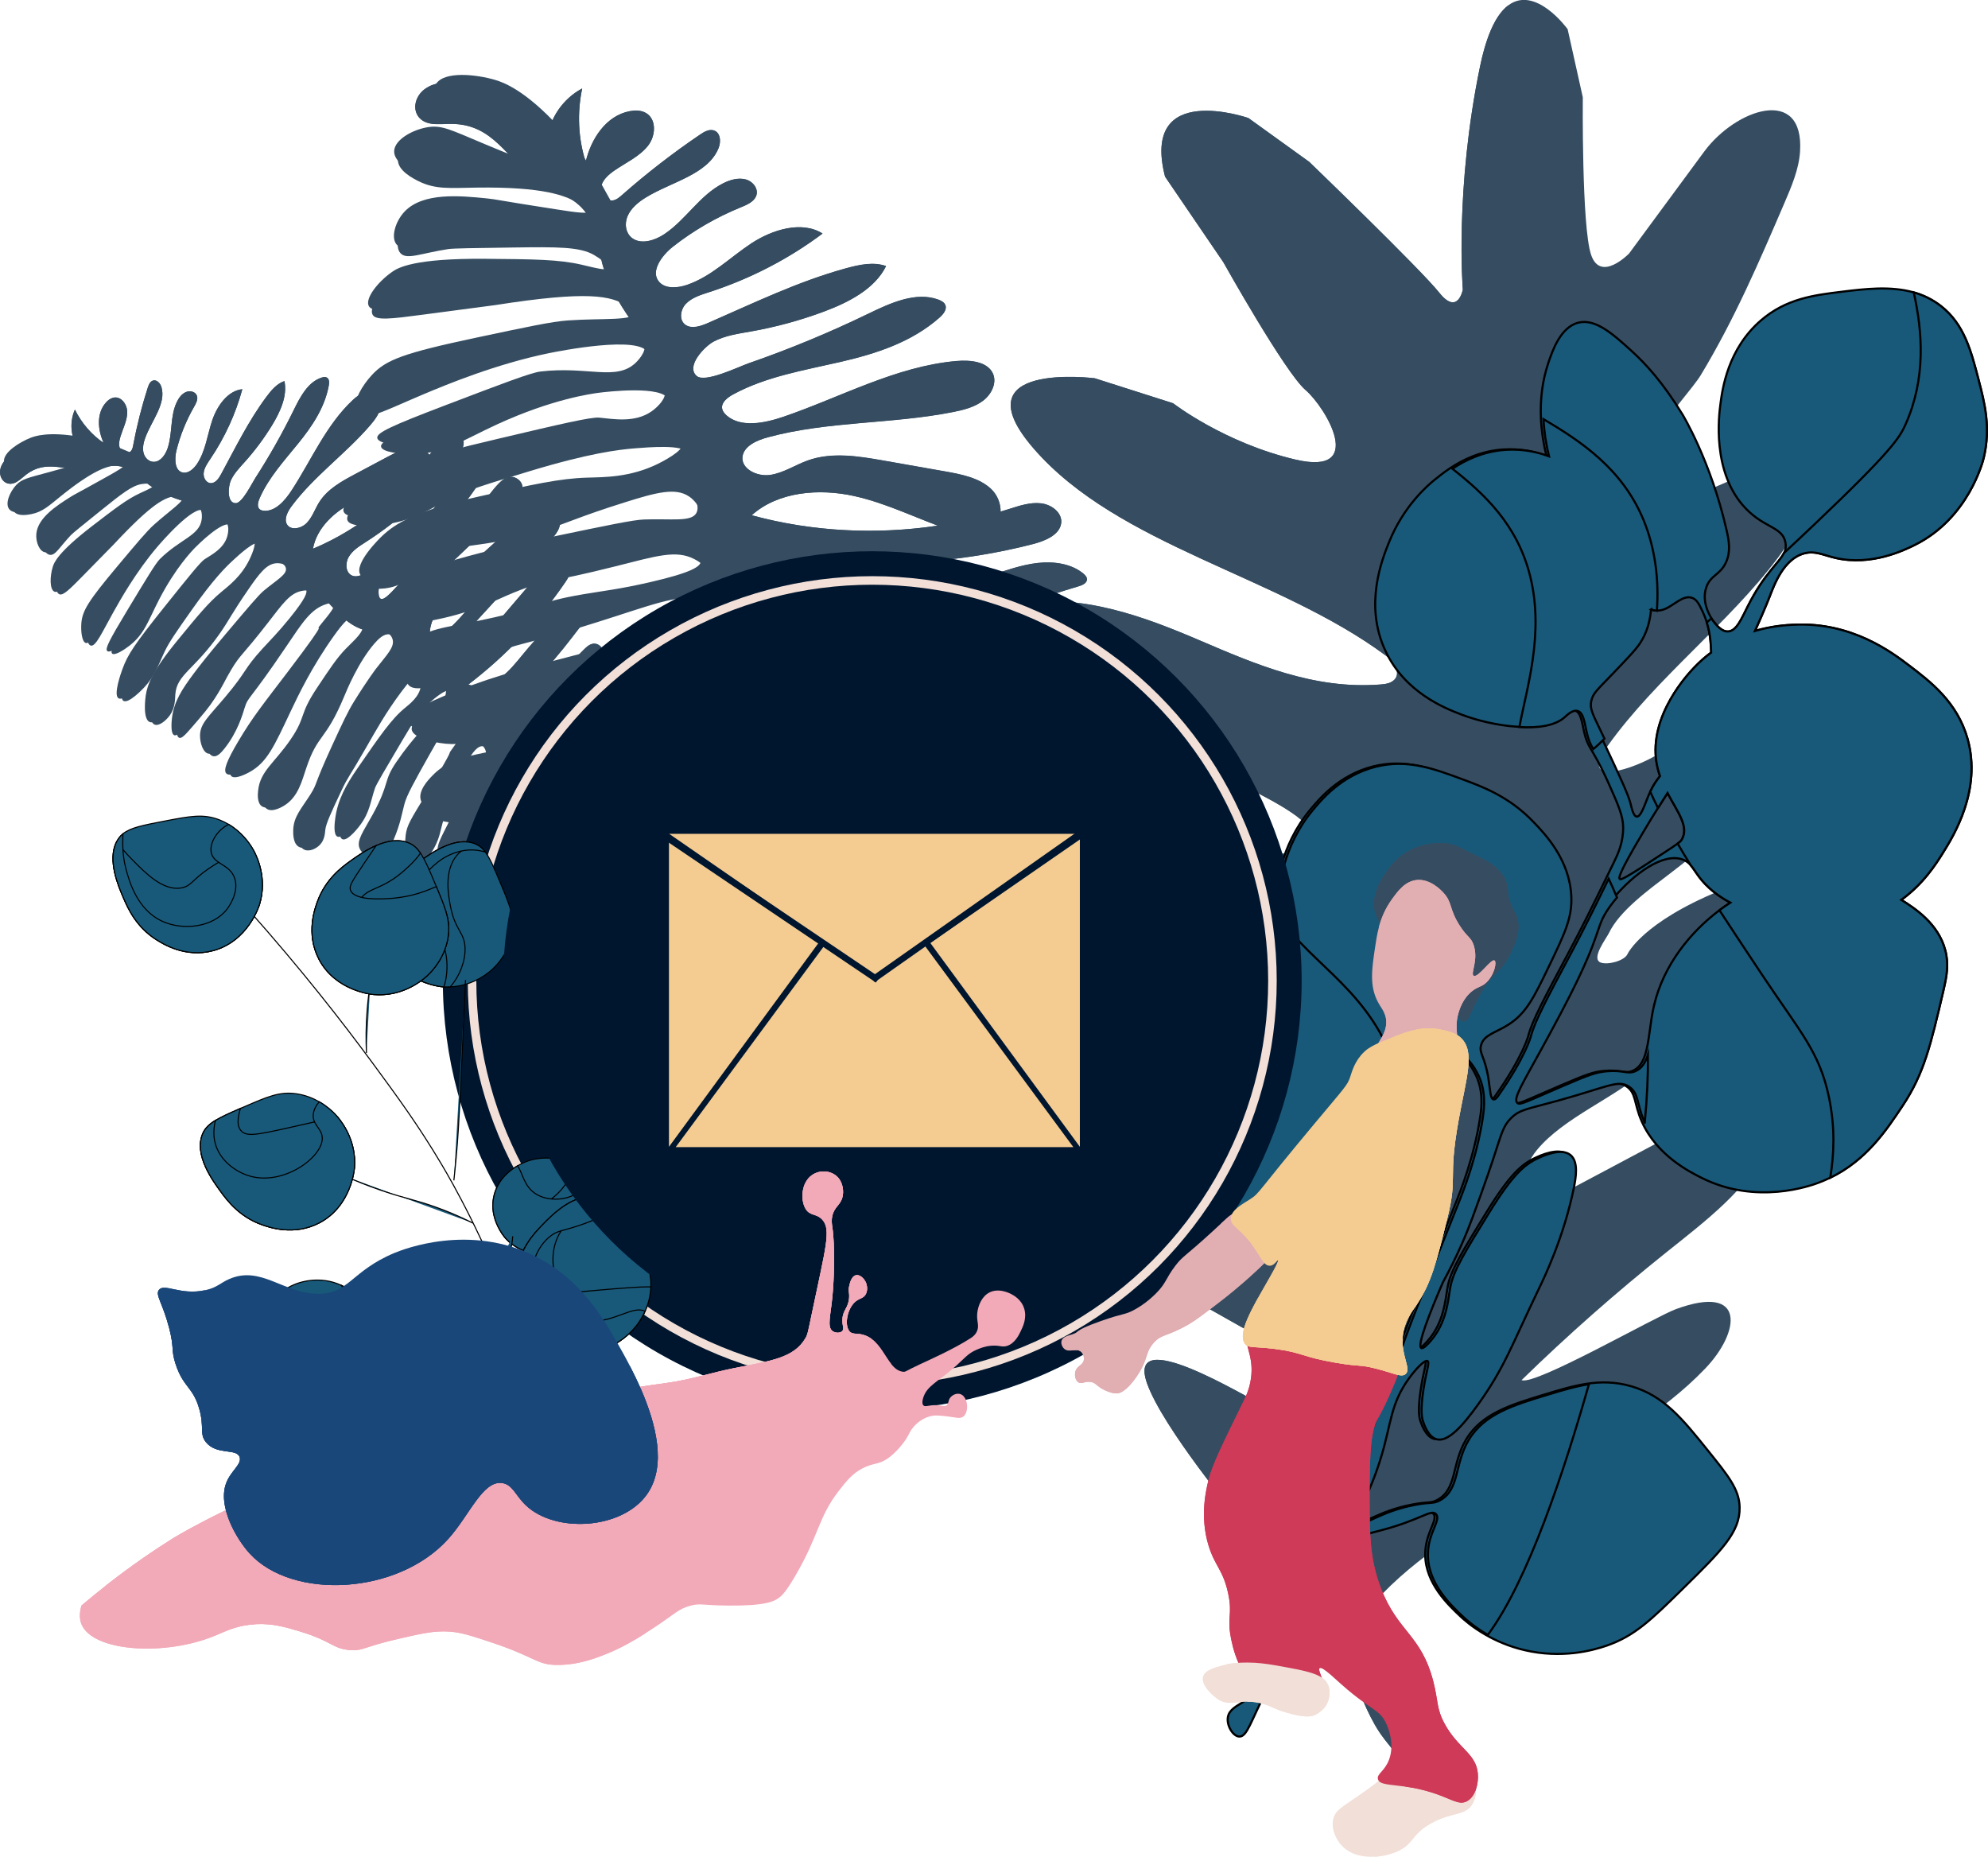 <?xml version="1.0" encoding="UTF-8"?>
<svg xmlns="http://www.w3.org/2000/svg" viewBox="0 0 930.56 869.04">
  <defs>
    <style>.cls-1{stroke:#00162f;stroke-width:3px;}.cls-1,.cls-2,.cls-3,.cls-4{fill:none;}.cls-1,.cls-5,.cls-6,.cls-3,.cls-7,.cls-8,.cls-4{stroke-miterlimit:10;}.cls-2{isolation:isolate;}.cls-9,.cls-10{fill:#f4cc92;}.cls-11,.cls-12{fill:#f2dfd7;}.cls-13{fill:#00162f;}.cls-14,.cls-15{fill:#f2a9b8;}.cls-16,.cls-17{fill:#ce3a58;}.cls-18,.cls-19{fill:#e1aeb2;}.cls-20,.cls-21{fill:#364d61;}.cls-22,.cls-23{fill:#19477a;}.cls-23,.cls-21,.cls-19,.cls-17,.cls-15,.cls-10,.cls-12,.cls-7,.cls-8{mix-blend-mode:multiply;}.cls-5,.cls-6,.cls-7,.cls-8{fill:#18597a;}.cls-5,.cls-6,.cls-7,.cls-8,.cls-4{stroke:#000;}.cls-5,.cls-8,.cls-4{stroke-width:.5px;}.cls-3{stroke:#f2dfd7;stroke-width:4px;}</style>
  </defs>
  <g class="cls-2">
    <g id="Layer_2">
      <g id="Layer_1-2">
        <path class="cls-20" d="m270.1,432.27c-3.94-18.32-8.89-36.41-18.6-51.79-2.95-4.67-6.46-10.18-4.23-15.68,2.4-5.93,9.67-7.67,15.66-9.47,9.03-2.73,17.55-7.71,24.66-14.29,3.21-2.97,17.13-19.19,4.7-19.62-2.75-.09-5.15,2.18-7.2,4.23-9.58,9.58-20.07,18.2-31.23,25.68-2.06,1.38-4.24,2.76-6.61,3.03-2.37.27-4.95-.93-5.42-3.26-.39-1.94.74-3.97,1.97-5.65,9.38-12.8,26.31-17.97,35.83-30.67,1.85-2.47,3.44-5.41,3.27-8.37-.16-2.97-2.72-5.71-5.63-5.05-1.66.38-3,1.69-4.23,2.94-9.81,9.93-19.62,19.87-29.43,29.8-1.98,2-4.11,4.09-6.75,4.75-2.64.66-5.8-.87-5.77-3.59.02-2.72,2.86-4.6,5.25-6.04,14.34-8.67,25.05-22.51,35.35-35.98,1.76-2.31,3.6-4.78,3.95-7.6.35-2.81-1.51-5.91-4.27-5.66-1.65.15-3.08,1.39-4.35,2.58-7.83,7.32-15.2,15.16-22.04,23.44-3.42,4.14-6.79,8.47-11.15,11.54-4.36,3.07-10.01,4.72-14.58,2.82,17.54-13.37,33.01-29.71,45.49-48.04,2.41-3.55,4.62-8.73,1.68-11.35-1.65-1.47-4.35-1.27-6.44-.13-2.09,1.13-3.72,3.02-5.29,4.85-13.42,15.69-26.83,31.38-40.25,47.07-1.71-3.58-1-8.14.89-11.94,1.88-3.8,4.8-7,7.68-10.14,11.45-12.49,22.9-24.98,34.35-37.46,1.76-1.92,3.57-3.92,4.41-6.35.84-2.43.41-5.43-1.65-6.64-2.83-1.66-6.57.8-9.14,3.28-17.14,16.55-26.7,40.49-45.6,54.83-1.09.83-2.65,1.62-3.58.77-.48-.44-.58-1.18-.61-1.86-.24-6.34,3.7-12.57,8.66-16.87,4.97-4.3,10.92-7.08,16.64-10.16,8.97-4.82,17.55-10.5,25.59-16.93,4.82-3.85,17.4-12.18,15.92-19.63-.52-2.6-3.39-3.93-5.03-4.31-5.32-1.23-10.59,4.52-23,16.56-15.36,14.9-12.52,11.16-22.82,21.48-6.01,6.03-13.18,10.83-18.86,17.19-2.27,2.54-5.3,6.16-7.67,5.52-1.87-.51-2.96-3.58-2.48-6.16.82-4.34,5.93-6.28,11.63-9.82,2.22-1.38.99-.8,22.82-21.48,4.99-4.73,9.48-9.98,14.45-14.73,4.59-4.39,7.95-7.34,7.48-10.44-.34-2.26-2.66-4.16-5.03-4.31-4.13-.26-7.58,4.79-11.63,9.82-4.75,5.9.03-1.09-24.23,23.94-5.51,5.69-11.63,10.75-17,16.58-3.38,3.66-6.68,7.49-8.37,6.75-1.44-.63-1.17-4.36-.63-6.77,1.26-5.6,5.26-9.76,19.12-20.26,12.29-9.31,12.39-8.5,16.04-12.27,7.03-7.26,12.49-16.76,18.37-24.93.65-.9,1.33-2.11.78-2.98-.37-.59-1.15-.72-1.86-.74-4.35-.13-8.67,2.33-11.95,5.56-3.29,3.23-5.75,7.19-8.35,11-10,14.64-22.53,27.59-36.75,37.98-2.48,1.81-5.57,3.63-8.2,2.55-3.01-1.24-3.34-5.74-1.56-8.78,1.78-3.04,4.91-4.97,7.85-6.86,16.22-10.39,30.76-23.75,42.63-39.18,2.19-2.85,4.39-6.72,2.7-9.59-1.48-2.5-5.28-2.52-7.93-.9-2.64,1.62-4.42,4.37-6.19,6.96-13.86,20.27-33.66,36.5-55.82,45.78,1.74-9.86,10.32-17.68,19.37-22.01,9.05-4.33,18.88-6.07,28.24-9.47,3.14-1.14,6.58-2.8,7.9-5.95,1.92-4.56-2.21-9.35-6.85-9.84-4.65-.49-9.31,1.89-13.64,4.19-5.14,2.74-10.28,5.48-15.42,8.22-6.24,3.33-12.82,6.95-16.65,13.02-2.03,3.21-3.2,6.98-5.82,9.72-2.62,2.74-7.63,3.72-9.34.64-1.44-2.6.4-6.04,2.33-8.61,10.51-14.03,25.14-24.33,36.59-37.61,2.03-2.36,4.02-4.93,4.77-7.9.74-2.98-.14-6.45-2.73-7.66-3.25-1.53-7.24.99-10.09,3.65-12.49,11.66-19.33,28.02-28.68,42.35-3.07,4.71-7.47,9.78-12.77,9.5-.87-.05-1.76-.27-2.33-.89-1.14-1.23-.57-3.33.15-4.99,4.18-9.6,11.48-17.53,18.11-25.72,6.52-8.05,12.33-16.7,14.24-26.88.27-1.42.33-3.17-.84-3.86-.72-.42-1.67-.26-2.51,0-6.43,2.06-10.05,9.11-13.1,15.32-5.34,10.88-11.33,21.47-17.92,31.69-1.63,2.52-6.17,11.9-9.24,11.77-4.24-.18-3.38-7.98-2.25-10.55,1.47-3.33,4.1-6.02,6.55-8.75,4.74-5.28,9-10.99,12.7-17.03,3.92-6.39,7.33-13.85,5.88-20.82-3.56,1.17-6.21,4.36-8.51,7.46-8.34,11.21-14.42,23.7-21.07,35.97-1.03,1.9-2.41,4.06-4.47,4.32-2.36.3-4.02-2.34-3.76-4.75s1.77-4.57,3.16-6.63c6.75-10,11.83-21.08,14.93-32.57-6.85.69-11.82,7.83-14.1,14.6-2.27,6.77-3.07,14.11-6.99,20.17-1.52,2.35-3.97,4.64-6.56,4.26-3.97-.57-4.22-6.21-3.21-10.3,1.75-7.06,4.51-13.94,8.17-20.33.93-1.62,1.95-3.46,1.49-5.16-.56-2.03-3.16-2.76-5.17-1.92-2.01.84-3.44,2.8-4.37,4.81-3.12,6.72-1.9,14.42-4.2,21.41-.99,3.01-3.2,6.24-6.24,6.45-2.4.16-4.41-1.76-5.03-4.06s-.09-4.87.78-7.21c2.95-8,9.85-15.92,7.57-23.7-.57-1.93-2.43-3.85-4.31-2.92-1.17.58-1.7,1.97-2.11,3.22-2.84,8.83-5.12,17.81-6.8,26.85-.18.98-.39,2.01-1.06,2.77-1.4,1.59-4.09.87-4.99-.87-.91-1.75-.52-3.98.1-5.98,1.17-3.75,3.11-7.42,3.15-11.26.03-3.84-2.99-7.84-6.69-6.82-1.29.35-2.42,1.25-3.33,2.29-4.55,5.19-3.7,13.04-.97,18.87-5.73-3.92-10.4-9.33-13.5-15.66-2.52,5.72-2,12.3,1.01,17.23-8.58-.49-17.4-.95-25.84,1.8-3.82,1.25-7.79,3.44-9.5,7.18-2.44,5.3,1.94,10.81,7.23,7.58,1.59-.97,2.93-2.3,4.42-3.43,9.32-7.08,18.13-1.68,27.94-2.21,4.98-.27,10.19-2.34,15.13-1.69,5.97.79,9.87,5.44,14.38,8.83,9.66,7.27,22.29,8.72,33.49,12.8,11.42,4.16,21.01,12.77,29.69,20.98,6.71,6.34,12.96,13.17,19.33,19.87,6.44,6.78,11.76,13.68,21.64,15.01,6.2.83,9.47-.71,15.44,1.87,9.41,4.07,12.05,13.44,17.6,21.42,5.91,8.5,12.76,16.22,18.83,24.59,19.9,27.45,30.76,61.66,31.44,97.07.09,4.67.09,9.65,2.6,13.36,2.51,3.7,8.61,5.05,11.72,1.33,2.38-2.85,1.83-6.91,1.14-10.36-.85-4.21-1.7-8.45-2.61-12.66Z"></path>
        <path class="cls-20" d="m240.92,362.2c-.55.52-1.53.02-4.85.61-3.75.66-6.6,2.02-7.41,2.45-5.09,2.71-6.86,10.09-8.71,17.82-2.01,8.4-1.34,11.6-4.56,18.44-1.39,2.95-3.18,6.66-5.37,6.76-2.58.12-4.92-4.78-5.22-9.24-.26-3.88,1.13-6.01,6.15-15.98,8.94-17.74,7.34-16.58,10.12-20.28,3.63-4.84,7.03-7.72,6.34-11.06-.4-1.92-2.07-3.65-3.89-3.7-1.88-.05-4.13,1.72-7.93,8.6-7.6,13.75-11.42,29.95-11.6,30.73-.37,1.6-1.5,6.62-5.19,11.68-1.42,1.95-3.82,5.24-5.82,4.91-2.66-.44-3.79-7.25-3.11-12.92.58-4.83,2.29-7.28,9.41-19.05,15.14-25,9.68-17.66,11.97-20.89,2.93-4.13,5.81-7.62,5.19-11.68-.37-2.43-2.05-5.39-4.33-5.54-2.06-.14-4.37,2.02-13.56,18.43-6.93,12.37-10.4,18.55-11.53,22.74-1.22,4.5-1.87,9.19-5.01,16.6-3.05,7.2-5,8.8-6.78,9.21-2.63.61-5.79-1.12-6.89-3.7-1.61-3.77,1.76-7.98,6.15-15.98,8.15-14.86,4.67-15.21,11.08-24.58,8.02-11.72,14.71-17.81,14.71-17.81.94-.85,4.49-4.04,6.78-9.21.45-1.02,2.69-6.28,1.22-7.38-1.73-1.3-7.68,3.91-8.82,4.9-5.41,4.74-8.2,9.37-13.56,18.43-8.08,13.66-12.14,20.52-12.67,22.12-2.22,6.61-2.4,11.12-6.86,17.21-.34.46-5.77,7.78-8.37,6.75-2.1-.83-1.33-6.68-1.07-8.61,1.16-8.74,5.15-15.78,10.38-23.35,10.65-15.43,15.97-23.15,22.19-28.25,2.33-1.91,7.03-5.5,7.48-10.44.24-2.56-.64-5.68-2.48-6.16-2.34-.61-5.56,3.25-9.08,7.98-7.33,9.86-11.5,17.47-16.64,26.42-7.68,13.39-8.24,13.21-11.27,19.66-4.85,10.33-7.27,15.49-7.56,18.44-.16,1.57-.31,4.48-2.37,6.76-1.82,2-5.08,3.49-7.41,2.45-3.11-1.39-2.96-6.57-2.92-8,.18-6.33,3.87-10.05,8.01-16.59,3.55-5.63,1.28-3.62,10.38-23.35,4.76-10.32,7.14-15.48,10.12-20.28,6.49-10.44,10.3-15.36,10.3-15.36,4.97-6.41,8.63-9.94,7.75-13.52-.46-1.86-2.08-3.46-3.89-3.7-2.65-.34-5.25,2.31-6.96,4.29-7.59,8.78-12.93,21.82-14.08,24.58-8.95,21.52-12.35,17.3-17.86,33.8-2.02,6.05-3.75,13.17-9.86,17.2-.71.47-5.73,3.7-8.56,1.83-2.37-1.57-1.93-5.9-1.77-7.38.94-9.15,7.63-12.83,15.23-23.96,7.34-10.76,3.76-11.24,12.23-23.96,6.29-9.46,9.44-14.19,13.56-18.43,4.36-4.48,8.43-7.61,8.19-11.67-.15-2.57-2.01-5.16-4.33-5.54-3.74-.62-7.9,4.6-11.63,9.82-10.33,14.43-16.83,28.05-20.42,35.64-7.69,16.27-11.01,23.76-19.19,28.26-.73.4-6.76,3.71-8.56,1.83-1.45-1.52.29-5.99,5.45-14.75,6.81-11.57,12.28-18.25,23.16-32.56,23.19-30.51,10.38-16,16.38-23.34,2.76-3.38,6.76-8.02,5.63-9.83-.96-1.56-5.22-.25-6-.01-7.35,2.25-11.29,8.69-19.12,20.26-17.33,25.61-17.52,22.89-19.19,28.26-.88,2.81-3.23,11.26-9.41,19.05-1.59,2-3.37,3.88-5.11,3.68-2.55-.29-4.14-4.92-4.07-8.62.1-5.52,3.87-8.51,11.71-17.82,10.67-12.66,8.41-12.73,17.53-22.72,3.73-4.09,7.15-7.4,12.6-14.12,7.71-9.5,8.54-12.31,7.75-13.52-.81-1.24-3.31-.78-4.15-.62-5.74,1.06-9,5.95-16.3,15.35-11.79,15.17-12.43,14.16-16.82,21.5-3.19,5.33-3.56,7.04-7.75,13.52-2.78,4.3-5.43,7.37-10.74,13.51-3.34,3.87-4.77,5.24-5.82,4.91-2.14-.67-1.17-7.9-1.07-8.61,1.03-7.38,4.67-12.97,10.12-20.28,2.86-3.83,6.22-8.15,15.41-19.04,9.98-11.81,14.96-17.72,17.27-19.65,6.04-5.06,10.87-7.56,10.48-10.44-.3-2.29-3.8-3.95-6.89-3.7-4.47.35-7.79,4.65-13.04,12.28-8,11.63-8.82,14.08-13.12,20.27-12.08,17.41-20.37,19.39-21.05,28.87-.16,2.22,0,6.18-2.63,9.84-1.74,2.4-4.92,5-6.96,4.29-3.53-1.22-2.04-11.73-1.96-12.31.76-5.14,2.97-11.39,14.79-25.81,9.7-11.83,14.55-17.75,20.53-22.72,3.68-3.06,9.48-7.43,13.3-15.35.43-.89,3.53-7.4,1.93-8.61-1.88-1.42-9.21,5.34-12.08,7.97-3.32,3.06-9.21,8.88-19.38,23.34-6.89,9.79-10.33,14.69-12.41,19.04-3.05,6.37-4.48,11.48-9.86,17.2-.59.63-7.13,7.52-9.52,6.13-2.59-1.5,1.16-11.9,1.75-13.53,2.5-6.92,5.58-11.6,19.9-29.49,11.12-13.89,16.72-20.86,18.67-22.11,3.32-2.12,8.79-4.93,10.48-10.44.69-2.24,1-5.72-.63-6.77-3.69-2.38-15.27,9.2-16.48,10.43-1.68,1.7-9.34,9.6-17.08,24.57-5.09,9.85-6.7,15.96-13.82,21.5-2.51,1.96-6.92,4.79-8.11,3.68-1.08-1.01.88-4.9,9.41-19.05,8.87-14.7,13.3-22.05,15.23-23.96,9.51-9.42,18.46-10.93,19.56-18.42.06-.4.61-4.44-1.33-5.54-4.78-2.71-20.04,15.05-21.86,17.18-9.84,11.55-17.23,24.67-20.6,30.72-5.14,9.22-8.04,15.74-10.3,15.36-1.9-.32-2.52-5.36-2.22-9.23.46-5.86,3.17-10.35,16.64-26.42,9.35-11.16,14.02-16.73,17.27-19.65,7.57-6.81,14.56-11.15,13.74-13.51-.55-1.6-4.39-1.31-5.3-1.24-5.41.41-11.51,3.42-29.52,22.7-.07.08-4.87,4.96-14.45,14.73-6.08,6.2-9.16,9.29-10.93,8.59-2.26-.89-2.29-6.9-.81-11.69.56-1.83,2.34-6.68,18.41-19.03,10.87-8.35,16.3-12.53,22.3-15.34,3.09-1.45,7.1-3.06,6.96-4.29-.14-1.25-4.52-1.79-8.3-1.25-4.52.66-9.42,4.54-19.04,12.27-8.81,7.08-13.23,10.64-14.19,11.66-5.27,5.6-7.23,9.55-9.78,9.21-2.52-.34-4.42-4.7-4.07-8.62.67-7.58,9.68-13.28,15.86-17.19,2.52-1.6,2.56-1.37,17.63-9.81,4.73-2.65,7.9-4.44,7.67-5.52-.25-1.16-4.36-1.03-7.15-.63-3.36.49-9.7,2.08-24.6,14.1-5.74,4.63-8.67,7.52-13.93,8.58-1.49.3-6.51,1.32-8.3-1.25-1.82-2.61.4-7.89,3.34-11.07,2.72-2.93,5.41-3.37,15.52-6.12,14.92-4.06,17.16-5.31,17.37-6.73.28-1.9-3.11-3.66-5.03-4.31-6.26-2.15-13.14,1.83-15.26,3.05-6.81,3.93-8.03,8.06-12.08,7.97-2.96-.07-5.97-2.36-6.18-4.93-.35-4.34,7.32-9.04,12.34-11.05,2.02-.81,8.33-3.07,22.85-.57,10.27,1.77,17.55,4.69,18.18,4.95,29.69,12.15,58.09,29.63,58.09,29.63,45.17,27.8,39.27,23.13,45.65,27.76,28.58,20.76,45.25,40.53,57.16,54.85,19.79,23.79,26.89,38.62,24.76,40.64Z"></path>
        <path class="cls-20" d="m.7,217.91c-2.45,5.3,1.93,10.81,7.23,7.58,1.58-.97,2.93-2.31,4.42-3.44,9.32-7.06,18.14-1.68,27.94-2.21,4.98-.28,10.19-2.35,15.13-1.69,5.98.79,9.86,5.43,14.37,8.83,9.66,7.27,22.29,8.71,33.5,12.79,11.43,4.17,21.01,12.78,29.7,20.99,6.71,6.34,12.95,13.17,19.32,19.87,6.45,6.78,11.76,13.67,21.65,15,6.2.84,9.47-.71,15.44,1.87,9.41,4.06,12.04,13.44,17.6,21.42,5.9,8.49,12.76,16.22,18.82,24.59,4.42,6.09,8.39,12.53,11.91,19.23,12.32,23.47,19,50.29,19.54,77.84.09,4.66.09,9.64,2.59,13.35,2.29,3.39,7.57,4.79,10.84,2.21.31-.25.61-.54.89-.87,2.38-2.85,1.83-6.91,1.14-10.37-.85-4.2-1.7-8.44-2.61-12.66-3.94-18.32-8.88-36.41-18.6-51.78-2.95-4.67-6.46-10.19-4.23-15.7,2.4-5.92,9.67-7.66,15.65-9.47,9.03-2.71,17.55-7.7,24.66-14.29,3.22-2.96,17.14-19.19,4.7-19.61-2.74-.09-5.15,2.17-7.2,4.23-9.58,9.57-20.07,18.21-31.24,25.69-2.06,1.37-4.24,2.75-6.61,3.02-2.36.27-4.94-.94-5.41-3.26-.39-1.93.74-3.96,1.97-5.64,9.39-12.79,26.32-17.97,35.83-30.66,1.85-2.48,3.45-5.41,3.27-8.38-.16-2.96-2.72-5.71-5.63-5.04-1.65.37-2.99,1.69-4.23,2.93-9.81,9.95-19.63,19.87-29.44,29.81-1.97,2-4.1,4.1-6.74,4.75-2.64.67-5.8-.87-5.77-3.58.01-2.72,2.86-4.6,5.25-6.04,14.34-8.67,25.04-22.51,35.35-35.98,1.76-2.3,3.6-4.78,3.95-7.6.35-2.8-1.51-5.91-4.27-5.65-1.66.14-3.08,1.38-4.36,2.58-7.81,7.32-15.19,15.16-22.03,23.44-3.43,4.15-6.79,8.47-11.16,11.55-4.36,3.07-10.01,4.71-14.59,2.81,17.54-13.36,33.02-29.71,45.49-48.05,2.42-3.54,4.62-8.72,1.68-11.34-1.65-1.47-4.35-1.26-6.44-.13-2.09,1.14-3.72,3.03-5.29,4.86-13.41,15.7-26.83,31.39-40.25,47.08-1.71-3.57-1-8.14.89-11.93,1.88-3.81,4.81-7.01,7.68-10.15,11.45-12.49,22.9-24.98,34.35-37.47,1.76-1.92,3.57-3.92,4.41-6.34.2-.58.33-1.19.38-1.79,3.68-3.55,6.62-7.6,5.86-11.41-.51-2.59-3.39-3.93-5.03-4.31-5.33-1.24-10.59,4.51-23,16.56-15.36,14.91-12.52,11.16-22.82,21.48-6.01,6.03-13.18,10.84-18.86,17.19-2.27,2.54-5.3,6.17-7.67,5.52-1.87-.51-2.97-3.57-2.48-6.16.82-4.33,5.93-6.28,11.63-9.82,2.22-1.38.99-.8,22.82-21.48,4.99-4.73,9.49-9.98,14.45-14.73,4.58-4.38,7.95-7.35,7.48-10.44-.34-2.26-2.66-4.16-5.03-4.31-4.13-.26-7.58,4.8-11.63,9.82-4.75,5.9.04-1.09-24.23,23.94-5.51,5.69-11.63,10.75-17,16.58-3.38,3.67-6.68,7.5-8.37,6.75-1.44-.63-1.17-4.36-.63-6.77,1.26-5.61,5.26-9.76,19.12-20.26,12.28-9.31,12.4-8.51,16.04-12.27,7.02-7.25,12.48-16.76,18.37-24.93.65-.9,1.33-2.11.78-2.99-.37-.58-1.15-.72-1.86-.74-4.36-.13-8.66,2.33-11.96,5.56-3.28,3.22-5.75,7.18-8.35,10.99-10,14.65-22.53,27.61-36.75,37.99-2.47,1.8-5.56,3.63-8.2,2.54-3.02-1.24-3.35-5.74-1.56-8.78,1.77-3.04,4.9-4.97,7.85-6.86,16.22-10.39,30.76-23.76,42.63-39.17,2.2-2.85,4.4-6.71,2.7-9.59-1.48-2.5-5.28-2.52-7.92-.9-2.64,1.62-4.43,4.37-6.19,6.96-.44.63-.87,1.25-1.32,1.88-1.36-1.81-3.55-3.11-5.85-3.36-4.64-.5-9.3,1.88-13.63,4.19-5.14,2.73-10.29,5.48-15.43,8.21-6.25,3.33-12.81,6.95-16.65,13.02-2.03,3.2-3.2,6.98-5.83,9.73-2.62,2.74-7.62,3.71-9.34.63-1.44-2.6.4-6.04,2.33-8.6,10.52-14.03,25.13-24.34,36.58-37.62,2.04-2.36,4.02-4.93,4.77-7.9.74-2.98-.14-6.44-2.73-7.66-3.25-1.53-7.23.98-10.09,3.64-12.49,11.68-19.33,28.02-28.68,42.35-3.08,4.71-7.47,9.79-12.76,9.52-.87-.05-1.76-.27-2.34-.89-1.13-1.23-.56-3.34.16-4.99,4.18-9.6,11.49-17.53,18.12-25.72,6.52-8.05,12.33-16.69,14.23-26.88.28-1.43.34-3.18-.84-3.86-.71-.43-1.66-.27-2.51,0-6.43,2.05-10.05,9.11-13.1,15.32-5.34,10.89-11.33,21.48-17.92,31.69-1.63,2.53-6.17,11.9-9.25,11.76-4.24-.17-3.39-7.98-2.24-10.55,1.47-3.32,4.1-6.03,6.54-8.75,4.74-5.28,9-10.99,12.7-17.03,3.92-6.4,7.34-13.85,5.88-20.82-3.55,1.16-6.21,4.36-8.5,7.45-8.33,11.21-14.42,23.7-21.07,35.98-1.02,1.89-2.41,4.06-4.47,4.32-2.36.29-4.01-2.33-3.76-4.76.25-2.4,1.77-4.56,3.17-6.62,6.75-10,11.83-21.09,14.94-32.57-6.85.69-11.83,7.83-14.1,14.6-2.26,6.77-3.07,14.12-6.98,20.18-1.51,2.35-3.97,4.63-6.56,4.27-3.97-.57-4.22-6.21-3.21-10.31,1.74-7.05,4.51-13.94,8.17-20.33.93-1.62,1.96-3.47,1.49-5.16-.57-2.02-3.16-2.76-5.18-1.92-2,.84-3.44,2.8-4.36,4.81-3.13,6.72-1.9,14.41-4.21,21.41-.99,3.01-3.2,6.24-6.25,6.45-2.39.16-4.41-1.76-5.01-4.06-.62-2.3-.09-4.87.77-7.22,2.95-8,9.85-15.91,7.57-23.69-.57-1.93-2.43-3.86-4.31-2.93-1.17.58-1.7,1.98-2.1,3.23-2.85,8.83-5.11,17.81-6.81,26.85-.18.98-.38,2.03-1.05,2.78-1.41,1.59-4.09.87-5-.87-.91-1.74-.51-3.99.11-5.98,1.17-3.74,3.11-7.41,3.14-11.25.04-3.84-2.98-7.84-6.69-6.83-1.3.35-2.43,1.25-3.34,2.29-4.56,5.2-3.71,13.05-.98,18.87-5.72-3.91-10.39-9.33-13.49-15.66-2.52,5.72-2,12.3,1.01,17.23-8.59-.49-17.41-.96-25.85,1.8-3.81,1.25-7.78,3.44-9.49,7.18Zm209.14,62.49c4.97-4.29,10.92-7.08,16.64-10.15,1.89-1.02,3.77-2.07,5.61-3.17-7.97,11.45-15.78,22.99-26.73,31.29-1.09.83-2.65,1.61-3.57.76-.49-.44-.59-1.17-.62-1.86-.24-6.35,3.69-12.58,8.67-16.88Zm-43.98-45.57c7.59-3.62,15.7-5.41,23.63-7.91-12.2,12.88-26.98,23.22-43.01,29.94,1.74-9.87,10.31-17.68,19.37-22.02Z"></path>
        <path class="cls-21" d="m237.72,362.76c.22.42.44.85.65,1.27,3.31-.58,4.28-.08,4.83-.6.1-.09.17-.2.23-.34-.06-1.83-.26-3.06-1.11-3.35-1.13-.37-3.03,1.02-4.6,3.02Z"></path>
        <path class="cls-21" d="m4.18,217.21c.21,2.57,3.22,4.86,6.18,4.93,4.05.09,5.27-4.04,12.08-7.97,2.11-1.23,9-5.19,15.26-3.05,1.92.66,5.31,2.42,5.03,4.31-.21,1.43-2.45,2.67-17.37,6.73-10.1,2.75-12.81,3.19-15.52,6.12-2.94,3.17-5.16,8.46-3.34,11.07,1.79,2.57,6.8,1.55,8.3,1.25,5.25-1.07,8.18-3.96,13.93-8.58,14.9-12.02,21.24-13.61,24.6-14.1,2.78-.4,6.9-.53,7.15.63.23,1.07-2.94,2.87-7.67,5.52-15.07,8.44-15.11,8.21-17.63,9.81-6.18,3.91-15.19,9.61-15.86,17.19-.34,3.93,1.55,8.28,4.07,8.62,2.55.34,4.51-3.6,9.78-9.21.96-1.01,5.39-4.58,14.19-11.66,9.61-7.74,14.52-11.61,19.04-12.27,3.78-.55,8.15,0,8.3,1.25.14,1.23-3.87,2.85-6.96,4.29-5.99,2.81-11.43,6.98-22.3,15.34-16.07,12.35-17.85,17.21-18.41,19.03-1.48,4.78-1.44,10.8.81,11.69,1.77.69,4.85-2.39,10.93-8.59,9.58-9.77,14.38-14.66,14.45-14.73,18.01-19.28,24.11-22.29,29.52-22.7.91-.07,4.74-.36,5.3,1.24.81,2.35-6.18,6.71-13.74,13.51-3.25,2.92-7.91,8.49-17.27,19.65-13.47,16.07-16.18,20.56-16.64,26.42-.31,3.87.32,8.9,2.22,9.23,2.26.38,5.16-6.15,10.3-15.36,3.37-6.05,10.77-19.16,20.6-30.72,1.83-2.14,17.09-19.89,21.86-17.18,1.94,1.09,1.39,5.14,1.33,5.54-1.1,7.5-10.05,9-19.56,18.42-1.93,1.9-6.36,9.26-15.23,23.96-8.54,14.15-10.49,18.04-9.41,19.05,1.2,1.11,5.59-1.72,8.11-3.68,7.11-5.55,8.73-11.65,13.82-21.5,7.74-14.97,15.4-22.87,17.08-24.57,1.21-1.22,12.8-12.79,16.48-10.43,1.62,1.05,1.31,4.53.63,6.77-1.68,5.51-7.17,8.31-10.48,10.44-1.96,1.24-7.56,8.22-18.67,22.11-14.31,17.88-17.4,22.57-19.9,29.49-.59,1.63-4.34,12.02-1.75,13.53,2.39,1.38,8.93-5.5,9.52-6.13,5.38-5.72,6.81-10.84,9.86-17.2,2.08-4.36,5.52-9.25,12.41-19.04,10.16-14.45,16.06-20.28,19.38-23.34,2.86-2.64,10.2-9.39,12.08-7.97,1.6,1.2-1.5,7.73-1.93,8.61-3.82,7.93-9.63,12.3-13.3,15.35-5.97,4.97-10.83,10.88-20.53,22.72-11.82,14.41-14.02,20.67-14.79,25.81-.09.58-1.57,11.08,1.96,12.31,2.04.71,5.22-1.88,6.96-4.29,2.64-3.66,2.47-7.61,2.63-9.84.67-9.48,8.97-11.46,21.05-28.87,4.3-6.19,5.12-8.64,13.12-20.27,5.24-7.63,8.58-11.93,13.04-12.28,3.1-.25,6.58,1.41,6.89,3.7.38,2.87-4.45,5.37-10.48,10.44-2.31,1.93-7.28,7.83-17.27,19.65-9.2,10.89-12.56,15.21-15.41,19.04-5.45,7.31-9.08,12.89-10.12,20.28-.1.7-1.07,7.94,1.07,8.61,1.05.32,2.48-1.05,5.82-4.91,5.31-6.15,7.97-9.22,10.74-13.51,4.18-6.48,4.56-8.19,7.75-13.52,4.4-7.33,5.04-6.33,16.82-21.5,7.3-9.38,10.56-14.29,16.3-15.35.84-.16,3.34-.61,4.15.62.79,1.21-.03,4.02-7.75,13.52-5.45,6.71-8.86,10.04-12.6,14.12-9.12,10-6.86,10.06-17.53,22.72-7.84,9.3-11.61,12.29-11.71,17.82-.06,3.7,1.52,8.32,4.07,8.62,1.75.2,3.53-1.68,5.11-3.68,6.19-7.78,8.54-16.24,9.41-19.05,1.68-5.37,1.87-2.64,19.19-28.26,7.83-11.57,11.76-18.01,19.12-20.26.78-.24,5.03-1.54,6,.01,1.12,1.81-2.87,6.45-5.63,9.83-5.99,7.34,6.82-7.17-16.38,23.34-10.87,14.31-16.35,20.99-23.16,32.56-5.16,8.77-6.9,13.23-5.45,14.75,1.8,1.89,7.82-1.42,8.56-1.83,8.19-4.5,11.51-11.99,19.19-28.26,3.58-7.59,10.09-21.21,20.42-35.64,3.74-5.21,7.89-10.44,11.63-9.82,2.33.39,4.18,2.97,4.33,5.54.24,4.05-3.83,7.18-8.19,11.67-4.13,4.24-7.27,8.97-13.56,18.43-8.46,12.73-4.89,13.2-12.23,23.96-7.6,11.14-14.29,14.8-15.23,23.96-.15,1.49-.6,5.82,1.77,7.38,2.83,1.88,7.85-1.36,8.56-1.83,6.11-4.03,7.83-11.16,9.86-17.2,5.51-16.5,8.91-12.28,17.86-33.8,1.15-2.76,6.49-15.8,14.08-24.58,1.72-1.98,4.31-4.64,6.96-4.29,1.8.23,3.42,1.84,3.89,3.7.88,3.58-2.78,7.11-7.75,13.52,0,0-3.81,4.91-10.3,15.36-2.99,4.79-5.36,9.96-10.12,20.28-9.1,19.73-6.82,17.73-10.38,23.35-4.12,6.54-7.83,10.26-8.01,16.59-.04,1.44-.19,6.62,2.92,8,2.33,1.04,5.6-.44,7.41-2.45,2.07-2.28,2.21-5.19,2.37-6.76.29-2.95,2.71-8.11,7.56-18.44,3.03-6.46,3.58-6.27,11.27-19.66,5.14-8.95,9.31-16.56,16.64-26.42,3.52-4.73,6.74-8.59,9.08-7.98,1.83.47,2.71,3.6,2.48,6.16-.46,4.94-5.16,8.54-7.48,10.44-6.23,5.11-11.55,12.82-22.19,28.25-5.23,7.57-9.22,14.6-10.38,23.35-.25,1.94-1.03,7.77,1.07,8.61,2.61,1.03,8.03-6.29,8.37-6.75,4.45-6.09,4.64-10.61,6.86-17.21.54-1.6,4.59-8.46,12.67-22.12,5.36-9.06,8.16-13.68,13.56-18.43,1.14-.99,7.08-6.21,8.82-4.9,1.47,1.1-.77,6.35-1.22,7.38-2.29,5.18-5.84,8.37-6.78,9.21,0,0-6.69,6.1-14.71,17.81-6.4,9.37-2.93,9.72-11.08,24.58-4.39,8.01-7.76,12.21-6.15,15.98,1.1,2.59,4.25,4.31,6.89,3.7,1.79-.42,3.72-2.02,6.78-9.21,3.15-7.41,3.79-12.09,5.01-16.6,1.13-4.18,4.59-10.37,11.53-22.74,9.2-16.42,11.51-18.57,13.56-18.43,2.29.15,3.97,3.11,4.33,5.54.62,4.06-2.25,7.55-5.19,11.68-2.28,3.22,3.17-4.12-11.97,20.89-7.12,11.77-8.84,14.22-9.41,19.05-.68,5.68.45,12.47,3.11,12.92,1.99.33,4.4-2.96,5.82-4.91,3.69-5.05,4.81-10.08,5.19-11.68.17-.77,4.01-16.97,11.6-30.73,3.79-6.88,6.05-8.64,7.93-8.6,1.81.04,3.49,1.78,3.89,3.7.68,3.34-2.7,6.21-6.34,11.06-2.78,3.7-1.18,2.53-10.12,20.28-5.02,9.97-6.41,12.1-6.15,15.98.3,4.45,2.65,9.35,5.22,9.24,2.19-.11,3.98-3.81,5.37-6.76,3.21-6.84,2.54-10.05,4.56-18.44,1.85-7.73,3.61-15.11,8.71-17.82.8-.44,3.67-1.79,7.41-2.45h.02c-.21-.42-.43-.85-.65-1.27,1.57-2,3.47-3.39,4.6-3.02.86.28,1.05,1.51,1.11,3.35,1.27-2.97-6.05-17.53-24.99-40.3-11.92-14.32-28.58-34.08-57.16-54.85-6.38-4.64-.48.03-45.65-27.76,0,0-28.41-17.48-58.09-29.63-.63-.26-7.9-3.19-18.18-4.95-14.51-2.5-20.83-.24-22.85.57-5.01,2.01-12.69,6.71-12.34,11.05Z"></path>
        <path class="cls-21" d="m237.72,362.76c.22.42.44.85.65,1.27,11.9,23.17,18.37,49.52,18.88,76.57.09,4.66.09,9.64,2.59,13.35,2.29,3.39,7.57,4.79,10.84,2.21-1.21-4.93-4.05-12.8-7.36-25.66-7.45-28.98-4.95-35.46-11.8-44.92-2.45-3.39-6.56-7.79-7.7-15.39-.41-2.73-.34-5.23-.4-7.11-.06-1.83-.26-3.06-1.11-3.35-1.13-.37-3.03,1.02-4.6,3.02Z"></path>
        <path class="cls-20" d="m334.06,597.95c13.62-28.07,25.69-56.86,28.72-86.99.92-9.16,1.97-19.98,10.54-24.91,9.23-5.31,20.55-.13,30.24,3.64,14.63,5.68,30.91,7.89,46.99,6.55,7.26-.61,42.15-7.59,26.29-20.9-3.5-2.94-8.98-2.42-13.79-1.84-22.38,2.74-44.98,3.29-67.3,1.64-4.11-.3-8.38-.73-11.77-2.81-3.39-2.07-5.54-6.3-3.76-9.83,1.48-2.94,5.05-4.44,8.38-5.38,25.43-7.16,52.92,3.42,78.43-3.47,4.97-1.34,10.05-3.56,12.88-7.62,2.83-4.06,2.28-10.28-2.21-12.39-2.56-1.2-5.67-.86-8.57-.48-23.05,2.97-46.11,5.93-69.16,8.9-4.64.6-9.59,1.15-13.72-.69-4.13-1.84-6.71-7.09-3.89-10.63,2.82-3.55,8.48-3.1,13.07-2.54,27.69,3.34,55.93-3.83,83.25-10.93,4.68-1.22,9.63-2.58,12.97-5.91,3.34-3.33,4.08-9.3.21-11.8-2.32-1.5-5.46-1.33-8.35-1.08-17.77,1.57-35.48,4.29-52.94,8.13-8.74,1.92-17.59,4.14-26.46,3.7-8.87-.44-17.97-4.07-22.01-11.26,36.71.46,73.76-5.1,108.92-16.34,6.8-2.18,15.01-6.71,13.84-13.15-.66-3.63-4.4-6.12-8.31-6.78-3.91-.66-7.97.14-11.91.94-33.68,6.82-67.37,13.63-101.05,20.45,1.43-6.44,7.04-11.69,13.41-14.75,6.37-3.05,13.48-4.25,20.47-5.42,27.82-4.63,55.64-9.26,83.47-13.89,4.27-.71,8.69-1.48,12.29-3.81,3.6-2.33,6.1-6.7,4.64-10.39-2.01-5.09-9.43-5.69-15.35-5.07-39.45,4.12-76.54,25.71-116.03,25.14-2.28-.03-5.13-.59-5.48-2.66-.18-1.07.44-2.14,1.11-3.07,6.19-8.56,17.74-12.69,28.66-13.24,10.92-.54,21.59,1.92,32.24,3.75,16.71,2.88,33.79,4.23,50.92,4.05,10.27-.11,35.3,1.88,41.01-9.4,1.99-3.93-.41-8.63-2.18-10.82-5.71-7.08-18.52-4.93-47.15-1.87-35.42,3.79-27.86,1.79-51.96,4.77-14.07,1.74-28.39.69-42.35,3.2-5.57,1-13.27,2.64-15.72-.62-1.93-2.58-.22-7.73,3.06-10.61,5.52-4.85,14.21-2.15,25.32-.95,4.32.47,2.13-.03,51.96-4.77,11.39-1.08,22.67-3.37,34.06-4.5,10.52-1.05,17.96-1.47,20.52-6.02,1.87-3.32.79-8.18-2.18-10.82-5.14-4.58-14.86-1.5-25.32.95-12.27,2.86,1.16-1.39-56.33,6.55-13.06,1.8-26.28,2.17-39.3,4.29-8.19,1.34-16.44,2.98-17.9.26-1.24-2.31,2.93-6.91,6.12-9.52,7.4-6.05,16.9-7.4,45.85-6.96,25.66.39,24.97,1.56,33.61.36,16.65-2.31,33.56-9.16,49.66-13.85,1.78-.52,3.9-1.41,4.08-3.11.12-1.15-.77-2.13-1.68-2.88-5.57-4.63-13.76-5.83-21.38-4.97-7.62.86-14.92,3.53-22.24,5.85-28.12,8.95-57.84,13.08-87.14,12.12-5.1-.17-11.03-.95-13.37-5.08-2.67-4.71,1.51-10.96,6.96-13.12,5.45-2.17,11.54-1.48,17.33-.93,31.92,3.01,64.7.4,96.08-7.64,5.8-1.49,12.65-4.31,13.37-9.8.63-4.79-4.34-8.72-9.47-9.31-5.13-.59-10.28,1.2-15.26,2.77-38.96,12.36-81.58,13.34-120.15,2.79,12.39-11.15,31.66-12.6,47.97-8.99,16.31,3.61,30.98,11.41,46.74,16.55,5.29,1.73,11.5,3.07,16.45.3,7.2-4.02,6.7-14.52,1.11-19.93-5.59-5.41-14.15-7.08-22.19-8.49-9.55-1.68-19.1-3.36-28.65-5.04-11.6-2.04-23.94-4.03-35.19-.01-5.95,2.12-11.36,5.86-17.61,6.77-6.25.91-13.83-2.95-12.91-8.74.78-4.89,6.73-7.51,11.88-8.9,28.17-7.61,57.92-6.12,86.55-11.79,5.09-1.01,10.33-2.33,14.35-5.47,4.02-3.14,6.43-8.59,4.28-12.85-2.7-5.34-10.5-6.12-16.97-5.55-28.34,2.49-54.08,16.92-81.04,26.12-8.86,3.02-19.83,5.15-26.49-.64-1.09-.95-2.03-2.15-2.15-3.56-.24-2.78,2.66-4.95,5.32-6.39,15.32-8.3,33.04-11.21,50.12-15.14,16.81-3.87,33.29-9.25,46.24-20.64,1.81-1.59,3.69-3.82,2.86-5.92-.51-1.29-1.92-2.06-3.3-2.57-10.54-3.89-22.52,1.63-32.89,6.65-18.16,8.8-36.87,16.54-56,23.17-4.73,1.64-20.29,9.27-24.19,5.95-5.38-4.58,3.75-13.94,7.87-16.14,5.35-2.86,11.56-3.69,17.56-4.76,11.62-2.06,23.07-5.18,34.12-9.3,11.7-4.36,23.81-10.64,29.07-21.27-5.87-2.12-12.61-.65-18.81,1.05-22.43,6.15-43.21,16.28-64.51,25.56-3.3,1.44-7.32,2.86-10.29,1.08-3.4-2.03-2.87-7.18-.06-10.09s7.01-4.18,10.95-5.45c19.1-6.19,37.13-15.51,52.98-27.39-9.69-6.12-23.53-1.87-33.46,4.69-9.93,6.56-18.5,15.35-29.85,19.29-4.4,1.53-9.96,2.01-12.97-1.14-4.62-4.81.83-12.47,6.36-16.8,9.53-7.46,20.2-13.65,31.56-18.29,2.87-1.17,6.1-2.53,7.24-5.24,1.35-3.23-1.31-6.86-4.81-7.82-3.5-.96-7.38.15-10.66,1.83-10.99,5.61-17.28,16.95-27.47,23.77-4.39,2.93-10.59,4.9-14.79,2.05-3.31-2.24-3.98-6.83-2.43-10.48,1.55-3.65,4.88-6.47,8.42-8.66,12.07-7.47,29.24-10.77,34.23-23.31,1.24-3.12.77-7.54-2.65-8.25-2.12-.44-4.25.83-6.06,2.06-12.79,8.67-24.98,18.11-36.46,28.23-1.24,1.09-2.57,2.24-4.23,2.55-3.46.64-6.25-3.05-5.65-6.26.6-3.22,3.4-5.75,6.27-7.73,5.38-3.71,11.69-6.54,15.67-11.53,3.98-5,4.12-13.34-1.78-15.81-2.05-.86-4.46-.84-6.72-.41-11.29,2.14-18.23,13.31-20.63,23.75-3.49-11.01-4.06-22.9-1.64-34.38-9.17,4.91-15.23,14.08-16.35,23.63-10.75-9.45-21.84-19.1-35.72-24.14-6.28-2.28-13.74-3.47-19.83-.33-8.64,4.45-8.55,16.16,1.71,17.36,3.07.36,6.21-.01,9.32.03,19.47.28,25.5,16.39,38.91,25.75,6.81,4.75,15.76,7.38,21.57,13.3,7.02,7.17,7.36,17.25,9.79,26.33,5.21,19.44,20.28,34.29,30.79,51.13,10.7,17.17,14.45,38.28,17.42,57.96,2.29,15.2,3.49,30.56,4.97,45.87,1.49,15.5,1.39,29.99,12.99,41.88,7.27,7.45,13.14,8.79,18.33,18.3,8.17,14.99,2.01,29.98,1.1,46.14-.97,17.2.1,34.36-.53,51.56-2.06,56.4-22.91,112.4-58.32,159.53-4.67,6.21-9.78,12.75-10.29,20.17-.51,7.43,6.12,15.46,14,13.77,6.04-1.29,9.49-7.18,12.12-12.42,3.21-6.39,6.43-12.82,9.57-19.28Z"></path>
        <path class="cls-20" d="m367.66,476.13c-1.25.12-2.02-1.54-6.98-4.18-5.59-2.98-10.72-4.12-12.22-4.39-9.45-1.67-19.33,6.19-29.7,14.43-11.26,8.95-13.66,13.84-24.9,19.51-4.84,2.44-10.99,5.47-13.97,3.35-3.5-2.49-1.55-11.32,2.63-17.46,3.64-5.36,7.65-6.72,24.46-14.64,29.92-14.1,26.63-14.21,34.06-16.21,9.72-2.62,17.13-2.92,19.65-8,1.45-2.92,1.03-6.92-1.3-8.84-2.41-1.98-7.18-1.98-19.21,3.14-24.07,10.25-45.7,27.56-46.73,28.4-2.12,1.72-8.75,7.14-18.78,9.99-3.86,1.1-10.39,2.95-12.66.47-3.04-3.31,2.46-13.39,9.18-20.13,5.72-5.74,10.48-7.2,31.88-15.32,45.49-17.26,30.81-13.23,37.12-15.12,8.07-2.41,15.43-4.03,18.78-9.99,2-3.56,2.84-9.16,0-11.71-2.56-2.3-7.79-1.83-36.68,10.25-21.77,9.11-32.66,13.66-38.43,17.99-6.21,4.66-11.88,10.14-23.59,16.63-11.39,6.31-15.57,6.41-18.34,5.13-4.08-1.89-6.44-7.4-5.23-11.92,1.77-6.6,10.5-8.65,24.46-14.64,25.93-11.12,21.73-15.15,39.74-20.87,22.53-7.15,37.55-8.27,37.55-8.27,2.1-.16,10.03-.69,18.34-5.13,1.64-.88,9.97-5.47,9.17-8.42-.94-3.49-14.09-2.75-16.59-2.61-11.95.67-20.36,3.87-36.68,10.25-24.61,9.62-36.96,14.46-39.3,16-9.69,6.39-14.56,12.12-26.64,15.53-.92.26-15.54,4.29-17.9.26-1.9-3.25,5.11-10.12,7.43-12.39,10.48-10.28,22.93-15.4,37.56-19.98,29.79-9.32,44.68-13.97,58.08-14.28,5.01-.12,14.85,0,20.52-6.02,2.93-3.11,4.98-8.1,3.06-10.61-2.44-3.21-10.63-1.44-20.08,1.15-19.72,5.41-32.99,11.11-48.91,17.57-23.81,9.67-24.35,8.87-34.94,14.23-16.95,8.57-25.42,12.86-28.83,16.42-1.81,1.9-5,5.56-10.05,6.43-4.44.77-10.23-.64-12.22-4.39-2.66-5.01,2.85-11.65,4.37-13.49,6.73-8.12,15.38-9.2,27.51-13.55,10.44-3.74,5.4-3.43,37.56-19.98,16.82-8.66,25.24-12.98,34.06-16.21,19.22-7.03,29.26-9.57,29.26-9.57,13.09-3.32,21.51-4.18,24.02-9.78,1.31-2.91.83-6.67-1.3-8.84-3.12-3.17-9.25-2.35-13.53-1.51-18.96,3.72-39.33,15.34-43.67,17.78-33.81,19.03-33.94,10.01-58.08,25.99-8.85,5.86-18.43,13.42-30.57,12.45-1.4-.11-11.31-1.02-13.09-6.38-1.5-4.49,3.52-9.71,5.25-11.5,10.63-11.04,23.16-8.99,44.54-15.8,20.66-6.58,16.46-10.88,40.62-18.88,17.95-5.95,26.93-8.92,36.68-10.25,10.31-1.41,18.86-1.34,22.71-6.91,2.43-3.52,2.66-8.82,0-11.71-4.27-4.65-15.08-2.07-25.32.95-28.34,8.33-50.84,19.52-63.32,25.79-26.77,13.45-38.8,19.86-54.15,17.37-1.37-.22-12.67-2.06-13.09-6.38-.34-3.49,6.52-7.55,22.27-13.75,20.79-8.18,34.82-11.33,63.76-18.94,61.7-16.22,30.02-10.34,45.42-13.81,7.09-1.6,17.08-3.58,17.47-7.11.33-3.03-6.58-5.68-7.86-6.17-11.95-4.58-23.71-.19-45.85,6.96-48.99,15.82-46.45,12.05-54.15,17.37-4.04,2.79-15.78,11.45-31.88,15.32-4.13.99-8.39,1.63-10.48-.42-3.05-3-.37-10.69,3.5-15.48,5.79-7.14,13.8-7.19,33.63-11.35,26.98-5.66,24.09-8.07,46.29-11.82,9.09-1.54,16.96-2.38,31-5.6,19.85-4.55,23.82-7.39,24.02-9.78.21-2.45-3.54-4.41-4.8-5.07-8.61-4.5-17.91-1.43-37.11,3.4-31.01,7.8-30.82,5.82-44.1,10.93-9.65,3.71-11.9,5.58-24.02,9.78-8.05,2.79-14.68,4.09-27.95,6.7-8.35,1.64-11.62,1.98-12.66.47-2.12-3.07,6.57-11.56,7.43-12.39,8.93-8.62,19.43-12.22,34.06-16.21,7.68-2.1,16.51-4.31,39.74-9.16,25.2-5.26,37.79-7.89,42.79-8.06,13.11-.45,22,1.23,24.45-2.93,1.95-3.32-.93-9.07-5.23-11.92-6.22-4.12-14.99-1.9-29.69,2.72-22.42,7.05-26.01,9.41-37.99,13.13-33.69,10.45-46.6,4.53-57.2,16.27-2.49,2.75-6.33,8.11-13.54,10.2-4.74,1.37-11.58,1.51-13.53-1.51-3.37-5.22,9.35-17.48,10.05-18.14,6.27-5.95,15.58-11.89,45.85-18.67,24.86-5.57,37.28-8.35,50.21-8.74,7.96-.24,20.05-.03,33.19-6.49,1.47-.72,12.22-6.09,11.36-9.31-1.02-3.79-17.55-2.45-24.01-1.93-7.49.6-21.19,2.2-49.34,10.73-19.08,5.78-28.61,8.67-35.81,12.24-10.53,5.23-17.65,10.45-30.57,12.45-1.42.22-17.06,2.54-18.77-1.72-1.86-4.63,13.73-14.42,16.16-15.95,10.37-6.51,19.22-9.49,56.33-18.26,28.82-6.81,43.31-10.21,47.16-9.84,6.52.63,16.58,2.56,24.45-2.93,3.2-2.23,7.18-6.48,6.12-9.52-2.4-6.9-29.47-3.6-32.31-3.24-3.95.5-22.09,3.01-47.6,14.7-16.78,7.69-25.16,14.05-40.18,14.02-5.31-.01-13.99-.82-14.41-3.5-.38-2.43,6.18-5.53,31.88-15.32,26.7-10.18,40.06-15.27,44.54-15.8,22.14-2.6,35.42,4.61,44.54-4.09.49-.47,5.35-5.2,3.93-8.63-3.49-8.45-41.71-.82-46.28.11-24.75,5.06-47.89,14.68-58.52,19.15-16.2,6.81-26.69,12.4-29.26,9.57-2.15-2.37,2.19-9.62,6.56-14.38,6.62-7.22,14.77-10.31,48.91-17.57,23.7-5.04,35.55-7.56,42.79-8.06,16.9-1.16,30.53.31,31.87-3.61.92-2.67-4.42-6.22-5.67-7.06-7.52-5.01-18.6-7.31-62-.51-.18.03-11.47,1.52-34.06,4.5-14.33,1.89-21.53,2.78-23.14.06-2.05-3.48,4.08-11.4,10.92-16.16,2.61-1.81,9.93-6.36,43.66-6.07,22.82.2,34.23.29,44.97,2.76,5.54,1.27,12.45,3.26,13.53,1.51,1.1-1.78-4.08-6.98-9.6-10.14-6.61-3.78-17.01-3.72-37.55-3.44-18.81.25-28.26.38-30.56.74-12.65,1.94-19.27,5.11-22.27,2.04-2.96-3.03-.97-10.69,3.5-15.48,8.65-9.26,26.32-7.49,38.42-6.28,4.94.49,4.77.83,33.18,5.22,8.91,1.38,14.91,2.27,15.72.62.87-1.78-4.67-5.83-8.73-8.15-4.91-2.81-14.85-7.22-46.71-6.74-12.28.18-19.08.96-27.07-3.03-2.27-1.13-9.89-4.94-9.6-10.14.29-5.28,8.61-9.94,15.72-11.09,6.57-1.06,10.55,1.13,26.63,7.89,23.73,9.98,27.95,10.64,29.68,8.99,2.31-2.2-.33-7.99-2.18-10.82-6.01-9.24-19.11-11.09-23.13-11.65-12.96-1.83-18.8,2.34-24.01-1.93-3.82-3.13-5.41-9.22-3.05-12.81,3.99-6.06,18.87-4.35,27.51-1.83,3.47,1.01,14.07,4.52,30.55,22.68,11.66,12.85,18.19,24.15,18.76,25.14,26.47,46.39,45.79,98.44,45.79,98.44,30.72,82.78,27.77,70.6,31.39,83.23,16.18,56.53,17.77,99.55,18.7,130.54,1.55,51.5-4.35,78.22-9.21,78.68Z"></path>
        <path class="cls-20" d="m200.65,40.57c-8.66,4.44-8.56,16.15,1.7,17.36,3.06.35,6.22-.03,9.33.02,19.46.3,25.5,16.4,38.9,25.77,6.82,4.74,15.77,7.37,21.57,13.3,7.03,7.16,7.36,17.23,9.78,26.32,5.22,19.44,20.3,34.28,30.81,51.12,10.71,17.18,14.45,38.3,17.42,57.98,2.3,15.2,3.47,30.55,4.95,45.87,1.5,15.5,1.4,29.99,13,41.87,7.27,7.46,13.15,8.79,18.33,18.29,8.17,14.98,2.01,29.97,1.11,46.15-.98,17.19.1,34.36-.54,51.55-.45,12.52-1.85,25.04-4.11,37.43-7.92,43.41-26.66,85.44-54.22,122.11-4.66,6.21-9.77,12.74-10.3,20.16-.47,6.79,5.01,14.05,11.94,14.01.66-.01,1.35-.08,2.06-.23,6.05-1.29,9.48-7.19,12.12-12.43,3.2-6.38,6.43-12.8,9.56-19.28,13.62-28.07,25.7-56.85,28.71-86.98.92-9.16,1.98-19.99,10.55-24.93,9.23-5.3,20.54-.12,30.24,3.63,14.63,5.7,30.91,7.9,46.99,6.55,7.26-.59,42.15-7.59,26.27-20.88-3.5-2.93-8.97-2.44-13.78-1.84-22.38,2.72-44.99,3.29-67.3,1.65-4.1-.32-8.38-.73-11.77-2.82-3.38-2.07-5.52-6.3-3.75-9.83,1.46-2.94,5.03-4.44,8.37-5.38,25.43-7.15,52.93,3.43,78.43-3.46,4.97-1.34,10.07-3.56,12.89-7.64,2.83-4.05,2.29-10.27-2.22-12.37-2.54-1.21-5.65-.86-8.56-.5-23.07,2.98-46.12,5.93-69.17,8.89-4.63.6-9.58,1.16-13.71-.69-4.15-1.82-6.71-7.08-3.89-10.62,2.81-3.56,8.47-3.1,13.07-2.54,27.69,3.34,55.92-3.83,83.25-10.93,4.66-1.22,9.62-2.58,12.98-5.92,3.33-3.32,4.08-9.29.2-11.79-2.31-1.52-5.45-1.34-8.36-1.09-17.76,1.59-35.46,4.3-52.93,8.13-8.76,1.93-17.59,4.14-26.48,3.71-8.87-.44-17.96-4.09-22.01-11.27,36.7.46,73.77-5.1,108.93-16.35,6.8-2.16,15-6.69,13.84-13.15-.66-3.62-4.41-6.12-8.3-6.78-3.92-.65-7.99.16-11.92.94-33.68,6.83-67.37,13.64-101.06,20.45,1.42-6.43,7.04-11.69,13.4-14.73,6.38-3.06,13.5-4.26,20.47-5.43,27.82-4.63,55.65-9.27,83.47-13.9,4.27-.71,8.69-1.48,12.29-3.79.86-.56,1.66-1.21,2.33-1.96,8.47-.87,16.47-3.17,19.39-8.95,1.98-3.92-.42-8.63-2.18-10.82-5.71-7.09-18.51-4.94-47.15-1.87-35.42,3.79-27.86,1.79-51.96,4.77-14.06,1.74-28.39.7-42.35,3.2-5.58,1.01-13.28,2.64-15.72-.62-1.93-2.58-.23-7.73,3.06-10.61,5.52-4.85,14.21-2.16,25.32-.95,4.32.46,2.12-.04,51.96-4.77,11.39-1.08,22.67-3.35,34.06-4.5,10.51-1.05,17.96-1.48,20.52-6.02,1.87-3.31.78-8.19-2.18-10.82-5.15-4.58-14.86-1.49-25.32.95-12.28,2.87,1.17-1.39-56.33,6.55-13.06,1.8-26.28,2.18-39.3,4.29-8.19,1.34-16.45,2.98-17.9.26-1.24-2.3,2.94-6.91,6.12-9.52,7.4-6.06,16.91-7.4,45.85-6.96,25.65.39,24.98,1.56,33.62.36,16.64-2.31,33.55-9.17,49.65-13.85,1.78-.51,3.91-1.41,4.09-3.12.11-1.15-.78-2.12-1.68-2.88-5.59-4.63-13.75-5.83-21.38-4.97-7.61.85-14.9,3.52-22.22,5.84-28.14,8.95-57.85,13.09-87.16,12.12-5.1-.17-11.02-.95-13.35-5.08-2.69-4.71,1.5-10.96,6.96-13.11,5.43-2.17,11.52-1.48,17.32-.94,31.93,3.02,64.7.39,96.07-7.65,5.81-1.48,12.66-4.29,13.38-9.8.62-4.8-4.34-8.72-9.46-9.31-5.12-.58-10.29,1.19-15.26,2.77-1.22.38-2.42.75-3.65,1.11.07-3.77-1.46-7.72-4.23-10.41-5.57-5.41-14.12-7.08-22.18-8.48-9.54-1.69-19.11-3.36-28.65-5.05-11.6-2.04-23.93-4.03-35.19,0-5.94,2.12-11.35,5.86-17.62,6.78-6.24.9-13.8-2.95-12.9-8.75.79-4.89,6.72-7.51,11.88-8.89,28.19-7.61,57.92-6.14,86.55-11.8,5.1-1,10.33-2.33,14.35-5.47,4.03-3.14,6.42-8.59,4.27-12.84-2.7-5.34-10.49-6.13-16.96-5.57-28.35,2.5-54.09,16.92-81.04,26.12-8.86,3.02-19.84,5.17-26.5-.61-1.09-.96-2.03-2.17-2.16-3.57-.21-2.77,2.69-4.96,5.33-6.39,15.33-8.3,33.04-11.21,50.13-15.15,16.81-3.87,33.29-9.25,46.22-20.65,1.83-1.59,3.7-3.82,2.86-5.92-.49-1.3-1.91-2.06-3.29-2.57-10.54-3.9-22.53,1.63-32.88,6.65-18.17,8.8-36.88,16.54-56,23.18-4.73,1.65-20.3,9.27-24.19,5.94-5.38-4.58,3.74-13.93,7.87-16.13,5.34-2.85,11.55-3.7,17.55-4.76,11.63-2.07,23.08-5.18,34.11-9.3,11.7-4.37,23.82-10.64,29.06-21.27-5.84-2.12-12.61-.65-18.79,1.05-22.42,6.16-43.22,16.29-64.52,25.57-3.28,1.43-7.32,2.84-10.29,1.07-3.39-2.04-2.86-7.17-.05-10.09,2.8-2.89,7-4.16,10.94-5.44,19.11-6.19,37.15-15.52,52.99-27.39-9.69-6.12-23.55-1.86-33.46,4.68-9.91,6.56-18.51,15.36-29.85,19.3-4.4,1.53-9.96,2-12.98-1.13-4.61-4.82.83-12.47,6.37-16.81,9.52-7.46,20.21-13.66,31.56-18.28,2.88-1.17,6.12-2.54,7.25-5.25,1.33-3.24-1.31-6.86-4.82-7.82-3.48-.95-7.37.15-10.65,1.83-11,5.6-17.27,16.94-27.48,23.76-4.38,2.93-10.59,4.9-14.8,2.05-3.3-2.24-3.98-6.83-2.41-10.47,1.54-3.65,4.88-6.48,8.42-8.67,12.06-7.46,29.23-10.75,34.22-23.3,1.23-3.12.78-7.55-2.65-8.26-2.13-.45-4.26.85-6.07,2.07-12.8,8.66-24.97,18.11-36.46,28.22-1.24,1.09-2.58,2.27-4.23,2.56-3.48.64-6.25-3.05-5.66-6.27.6-3.22,3.42-5.75,6.28-7.73,5.37-3.71,11.67-6.53,15.66-11.53,3.98-4.99,4.13-13.34-1.77-15.81-2.06-.87-4.47-.85-6.72-.42-11.31,2.15-18.25,13.31-20.64,23.74-3.49-10.99-4.05-22.89-1.63-34.37-9.17,4.91-15.24,14.07-16.34,23.63-10.77-9.46-21.85-19.11-35.75-24.15-6.27-2.27-13.72-3.47-19.8-.32Zm210.15,296.44c10.91-.53,21.58,1.91,32.23,3.76,3.53.6,7.07,1.15,10.61,1.6-22.2,6.84-44.27,13.95-67.14,13.62-2.28-.03-5.13-.6-5.47-2.67-.19-1.07.42-2.14,1.1-3.07,6.2-8.57,17.74-12.7,28.68-13.25Zm-10.92-104.86c13.66,3.03,26.14,9,39.11,13.86-29.2,4.37-59.19,2.77-87.1-4.86,12.4-11.16,31.66-12.61,47.99-9Z"></path>
        <path class="cls-21" d="m362.89,473.6c-.14.78-.29,1.57-.44,2.33,4.94,2.63,5.69,4.29,6.95,4.17.22-.02.43-.08.65-.22,1.8-2.47,2.81-4.28,1.97-5.53-1.1-1.63-5.02-1.77-9.13-.75Z"></path>
        <path class="cls-21" d="m205.93,43.22c-2.36,3.59-.77,9.68,3.05,12.81,5.22,4.27,11.06.11,24.01,1.93,4.03.56,17.12,2.42,23.13,11.65,1.84,2.83,4.48,8.62,2.18,10.82-1.74,1.67-5.95.99-29.68-8.99-16.07-6.76-20.07-8.95-26.63-7.89-7.12,1.14-15.45,5.8-15.72,11.09-.29,5.2,7.33,9.01,9.6,10.14,7.98,3.99,14.79,3.2,27.07,3.03,31.86-.47,41.8,3.94,46.71,6.74,4.06,2.33,9.59,6.37,8.73,8.15-.8,1.64-6.8.75-15.72-.62-28.42-4.4-28.23-4.73-33.18-5.22-12.11-1.2-29.77-2.98-38.42,6.28-4.48,4.8-6.46,12.44-3.5,15.48,2.99,3.07,9.61-.1,22.27-2.04,2.29-.35,11.76-.48,30.56-.74,20.54-.29,30.95-.33,37.55,3.44,5.53,3.16,10.7,8.36,9.6,10.14-1.08,1.75-8-.23-13.53-1.51-10.73-2.47-22.16-2.57-44.97-2.76-33.74-.29-41.06,4.26-43.66,6.07-6.84,4.75-12.97,12.68-10.92,16.16,1.61,2.72,8.81,1.84,23.14-.06,22.57-2.99,33.89-4.48,34.06-4.5,43.39-6.81,54.47-4.5,62,.51,1.27.84,6.59,4.39,5.67,7.06-1.34,3.92-14.99,2.45-31.87,3.61-7.25.49-19.09,3.02-42.79,8.06-34.14,7.25-42.3,10.36-48.91,17.57-4.37,4.75-8.71,12-6.56,14.38,2.57,2.82,13.07-2.77,29.26-9.57,10.63-4.47,33.77-14.08,58.52-19.15,4.58-.93,42.81-8.56,46.28-.11,1.43,3.42-3.44,8.17-3.93,8.63-9.13,8.7-22.41,1.49-44.54,4.09-4.48.51-17.84,5.62-44.54,15.8-25.71,9.79-32.25,12.9-31.88,15.32.43,2.68,9.1,3.48,14.41,3.5,15.02.02,23.4-6.32,40.18-14.02,25.5-11.69,43.65-14.19,47.6-14.7,2.83-.36,29.9-3.65,32.31,3.24,1.05,3.04-2.93,7.28-6.12,9.52-7.86,5.49-17.92,3.55-24.45,2.93-3.85-.38-18.34,3.02-47.16,9.84-37.1,8.76-45.96,11.74-56.33,18.26-2.44,1.53-18.02,11.32-16.16,15.95,1.72,4.26,17.35,1.95,18.77,1.72,12.92-1.98,20.04-7.23,30.57-12.45,7.2-3.59,16.73-6.46,35.81-12.24,28.14-8.53,41.86-10.12,49.34-10.73,6.46-.52,23-1.85,24.01,1.93.87,3.21-9.89,8.6-11.36,9.31-13.14,6.48-25.24,6.25-33.19,6.49-12.93.39-25.36,3.16-50.21,8.74-30.28,6.78-39.59,12.72-45.85,18.67-.71.66-13.43,12.91-10.05,18.14,1.95,3.02,8.78,2.89,13.53,1.51,7.21-2.09,11.04-7.45,13.54-10.2,10.6-11.74,23.51-5.83,57.2-16.27,11.99-3.71,15.58-6.09,37.99-13.13,14.7-4.63,23.48-6.85,29.69-2.72,4.32,2.86,7.17,8.6,5.23,11.92-2.45,4.16-11.34,2.49-24.45,2.93-5,.16-17.58,2.8-42.79,8.06-23.23,4.84-32.06,7.06-39.74,9.16-14.64,4-25.14,7.59-34.06,16.21-.85.82-9.55,9.32-7.43,12.39,1.04,1.5,4.32,1.17,12.66-.47,13.27-2.62,19.9-3.91,27.95-6.7,12.13-4.21,14.38-6.07,24.02-9.78,13.28-5.1,13.09-3.13,44.1-10.93,19.2-4.82,28.5-7.9,37.11-3.4,1.27.66,5.01,2.62,4.8,5.07-.21,2.4-4.16,5.23-24.02,9.78-14.03,3.21-21.92,4.08-31,5.6-22.21,3.75-19.31,6.15-46.29,11.82-19.82,4.16-27.83,4.21-33.63,11.35-3.87,4.78-6.54,12.48-3.5,15.48,2.09,2.05,6.36,1.41,10.48.42,16.09-3.86,27.85-12.54,31.88-15.32,7.7-5.32,5.17-1.54,54.15-17.37,22.14-7.14,33.9-11.55,45.85-6.96,1.27.49,8.17,3.14,7.86,6.17-.38,3.53-10.37,5.51-17.47,7.11-15.38,3.48,16.3-2.4-45.42,13.81-28.93,7.61-42.97,10.75-63.76,18.94-15.76,6.21-22.62,10.27-22.27,13.75.43,4.32,11.71,6.16,13.09,6.38,15.36,2.5,27.39-3.92,54.15-17.37,12.48-6.28,34.99-17.45,63.32-25.79,10.24-3,21.04-5.59,25.32-.95,2.66,2.9,2.44,8.19,0,11.71-3.84,5.57-12.39,5.49-22.71,6.91-9.76,1.33-18.73,4.3-36.68,10.25-24.15,8.01-19.96,12.29-40.62,18.88-21.38,6.81-33.92,4.75-44.54,15.8-1.73,1.8-6.75,7.01-5.25,11.5,1.79,5.36,11.68,6.27,13.09,6.38,12.14.98,21.71-6.59,30.57-12.45,24.15-15.99,24.28-6.96,58.08-25.99,4.33-2.44,24.71-14.07,43.67-17.78,4.29-.83,10.41-1.67,13.53,1.51,2.13,2.15,2.6,5.92,1.3,8.84-2.51,5.59-10.93,6.47-24.02,9.78,0,0-10.03,2.54-29.26,9.57-8.83,3.22-17.25,7.56-34.06,16.21-32.17,16.54-27.13,16.24-37.56,19.98-12.12,4.35-20.79,5.42-27.51,13.55-1.53,1.84-7.03,8.48-4.37,13.49,1.98,3.76,7.8,5.16,12.22,4.39,5.05-.86,8.22-4.54,10.05-6.43,3.4-3.56,11.87-7.85,28.83-16.42,10.59-5.37,11.13-4.55,34.94-14.23,15.93-6.46,29.2-12.17,48.91-17.57,9.47-2.59,17.65-4.35,20.08-1.15,1.92,2.5-.13,7.5-3.06,10.61-5.67,6.01-15.53,5.9-20.52,6.02-13.4.31-28.29,4.97-58.08,14.28-14.62,4.57-27.07,9.69-37.56,19.98-2.32,2.28-9.32,9.14-7.43,12.39,2.36,4.03,16.98,0,17.9-.26,12.09-3.42,16.96-9.15,26.64-15.53,2.36-1.55,14.7-6.38,39.3-16,16.32-6.39,24.73-9.58,36.68-10.25,2.51-.13,15.65-.87,16.59,2.61.81,2.95-7.53,7.54-9.17,8.42-8.32,4.44-16.24,4.98-18.34,5.13,0,0-15.02,1.13-37.55,8.27-18,5.72-13.82,9.75-39.74,20.87-13.97,5.99-22.69,8.05-24.46,14.64-1.21,4.52,1.16,10.02,5.23,11.92,2.78,1.28,6.95,1.17,18.34-5.13,11.72-6.48,17.37-11.97,23.59-16.63,5.77-4.32,16.66-8.89,38.43-17.99,28.9-12.1,34.13-12.54,36.68-10.25,2.84,2.54,2.01,8.15,0,11.71-3.36,5.96-10.7,7.59-18.78,9.99-6.3,1.89,8.38-2.15-37.12,15.12-21.4,8.13-26.17,9.58-31.88,15.32-6.72,6.74-12.2,16.82-9.18,20.13,2.27,2.47,8.8.63,12.66-.47,10.03-2.84,16.65-8.28,18.78-9.99,1.02-.84,22.66-18.15,46.73-28.4,12.03-5.13,16.79-5.13,19.21-3.14,2.33,1.91,2.75,5.91,1.3,8.84-2.53,5.08-9.92,5.37-19.65,8-7.44,2-4.14,2.11-34.06,16.21-16.8,7.92-20.81,9.29-24.46,14.64-4.17,6.15-6.12,14.97-2.63,17.46,2.99,2.11,9.13-.91,13.97-3.35,11.23-5.67,13.64-10.56,24.9-19.51,10.36-8.24,20.24-16.11,29.7-14.43,1.5.25,6.64,1.42,12.22,4.39h.03c.15-.75.3-1.54.44-2.32,4.11-1.02,8.03-.88,9.13.75.83,1.25-.17,3.07-1.97,5.53,4.7-2.59,10.04-29.19,8.56-78.47-.94-30.99-2.52-74-18.7-130.54-3.61-12.63-.66-.46-31.39-83.23,0,0-19.32-52.05-45.79-98.44-.56-.99-7.09-12.29-18.76-25.14-16.47-18.16-27.07-21.67-30.55-22.68-8.64-2.5-23.52-4.21-27.51,1.83Z"></path>
        <path class="cls-21" d="m362.89,473.6c-.14.78-.29,1.57-.44,2.33-8.15,42.59-26.7,83.77-53.77,119.78-4.66,6.21-9.77,12.74-10.3,20.16-.47,6.79,5.01,14.05,11.94,14.01,3.46-7.71,7.82-20.93,16.67-41.19,19.96-45.64,29.87-51.57,30.6-71,.26-6.97-.61-16.94,5.69-28.08,2.26-3.99,4.92-7.2,6.77-9.73,1.8-2.47,2.81-4.28,1.97-5.53-1.1-1.63-5.02-1.77-9.13-.75Z"></path>
        <path class="cls-20" d="m647.7,813.57c11.21,14.09,15.25,19.17,15.25,19.17l5.98-4.32.56-.4,2.15-1.57s-37.88-66.73-24.51-80.53c40.39-41.65,111.28-63.86,151.03-105.35,16.43-17.13,19.36-39.99-13.68-27.85-9.75,3.57-66.06,35.96-72.23,33.22,21.39-20.88,44.14-40.95,68.11-60.09,18.2-14.53,37.82-29.39,46.33-48.19,7.54-16.69-5.92-21.81-24.16-16.97l-75.44,40.12c-.98,3.29-2.38,5.85-6.24,7.54-12.32-5.44-9.01-20.96-1.39-30.16,12.49-15.11,36.04-24.14,51.56-37.69,17.59-15.34,31.2-33.1,44.68-50.55,10.38-13.43,26.34-48.27-10.6-33.1-36.37,14.92-43.16,29.44-43.29,29.69-1.43,3.14-9.09,5.17-12.44,4-4.92-1.73,2.53-11.29,3.74-13.82,4.99-10.41,18.5-20.17,28.56-27.85,26.58-20.24,55.02-46.35,54.02-75.86-.06-1.97-.31-4.03-1.76-5.54-2.82-2.98-8.86-2.63-13.72-1.34-18.23,4.86-29.59,17.67-44.19,26.89-10.33,6.53-37.91,16.27-23.47-3.93,22.64-31.69,56.53-57.25,79.71-88.05,8-10.64,13.12-23.01,10.56-34.43-.89-3.94-3.3-8.14-8.28-8.98-3.11-.52-6.48.43-9.61,1.39-17.75,5.57-43.78,21.89-62.58,17.86-16.63-3.58,27.67-51.21,33.69-61.19,15.79-26.11,27.48-53.34,39.12-80.41,3.43-7.98,6.89-16.1,7.42-24.29,2.02-31.06-30.14-20.08-44.92.03l-35.11,47.63s-13.35,13.79-17.79.56c-4.44-13.23-3.87-73.69-3.87-73.69l-7.1-31.87s-14.89-20.69-27.74-11.19c-3.31,2.45-6.49,6.91-9.25,14.25-1.46,3.9-2.81,8.62-3.98,14.28-11.96,57.6-8.08,104.54-8.08,104.54,0,0-2.32,12.38-11.05,1.41-8.72-10.96-60.85-61.2-60.85-61.2l-28.47-20.51s-50.55-17.66-39.01,27.43l27.3,40.07s28.82,51.51,38.43,59.77c9.6,8.25,28.68,40.44-4.72,32.58-33.41-7.85-57.25-26.36-57.25-26.36l-36.67-11.69s-64.28-8.15-28.5,32.99c39.61,45.57,114.04,59.29,164.45,96.58,4.46,3.29,8.39,9.69,2.77,12.63-1.51.79-3.34,1-5.1,1.13-31,2.42-58.63-9.58-84.61-20.7-25.98-11.11-54.96-22-85.79-17.19-6.06.93-12.52,2.74-16.33,6.73-3.7,3.88-4.01,8.97-2.92,13.41,4.12,16.73,24.47,26.52,43.8,33.65,29.08,10.7,60.07,19.35,86.32,33.74,6.79,3.73,31.93,15.6,27.56,23.93-4.43,8.45-22.4,5.39-29.84,3.33l-66.23-18.25-14.78-3.29s-86.33-5.32-24.77,37.68c22.34,15.61,67.16,23.06,94.85,32.6,7.03,2.42,14.11,4.87,20.33,8.31,21.95,12.15,29.54,32.26-6.06,23.6-60.36-14.68-77.27-16.84-77.27-16.84,0,0-63.21,4.65-19.25,36.98,33.4,24.55,75.44,37.35,113.83,56.6,8.23,4.13,44.6,39.84,15.21,32.96-26.18-6.13-80.82-32.76-80.82-32.76,0,0-70.15-11.72-26.73,27.57l77.25,43.57s26.65,25.87,26.69,25.92c14.73,14.29-19.37,8.23-25.36,5.6-8.32-3.67-64.22-38.34-54.22-10.06,7.29,20.63,42.2,62.6,42.2,62.6,0,0,41.42,31.05,44.62,42.72,3.19,11.66,12.78,46.67,23.99,60.75Z"></path>
        <path class="cls-21" d="m647.7,813.57c11.21,14.09,15.25,19.17,15.25,19.17l5.98-4.32.56-.4c-3.76-5.35-10.48-11.96-17.31-22.05-2.58-3.82-19.83-29.91-19.17-59.37.37-17.01,6.59-28.89,11.55-38.38,8.43-16.1,13.6-16.33,30.8-38.44,22.84-29.33,28.15-47.5,29.65-53.1,4.31-16.1,6.46-24.15,1.69-33.14-11.66-22-45.79-16.12-61.07-37.09-3.4-4.67-6.94-12.14,8.79-79.33,7.53-32.17,9.22-34.22,7.76-43.15-5.57-34.03-38.35-54.82-32.26-62.6,6.23-7.95,38.61,16.15,62.2,7.65,26.13-9.41,31.22-55.14,16.08-90-9.33-21.47-18.68-21.19-38.99-55.62-14.2-24.06-31.55-53.5-20.5-65.45,11.94-12.92,43.45,9.28,64.85-2.25,5.67-3.05,22.9-15.1-.52-121.89-2.51-11.44-4.81-21.86-7.01-31.31-3.31,2.45-6.49,6.91-9.25,14.25-1.46,3.9-2.81,8.62-3.98,14.28-11.96,57.6-8.08,104.54-8.08,104.54,0,0-2.32,12.38-11.05,1.41-8.72-10.96-60.85-61.2-60.85-61.2l-28.47-20.51s-50.55-17.66-39.01,27.43l27.3,40.07s28.82,51.51,38.43,59.77c9.6,8.25,28.68,40.44-4.72,32.58-33.41-7.85-57.25-26.36-57.25-26.36l-36.67-11.69s-64.28-8.15-28.5,32.99c39.61,45.57,114.04,59.29,164.45,96.58,4.46,3.29,8.39,9.69,2.77,12.63-1.51.79-3.34,1-5.1,1.13-31,2.42-58.63-9.58-84.61-20.7-25.98-11.11-54.96-22-85.79-17.19-6.06.93-12.52,2.74-16.33,6.73-3.7,3.88-4.01,8.97-2.92,13.41,4.12,16.73,24.47,26.52,43.8,33.65,29.08,10.7,60.07,19.35,86.32,33.74,6.79,3.73,31.93,15.6,27.56,23.93-4.43,8.45-22.4,5.39-29.84,3.33l-66.23-18.25-14.78-3.29s-86.33-5.32-24.77,37.68c22.34,15.61,67.16,23.06,94.85,32.6,7.03,2.42,14.11,4.87,20.33,8.31,21.95,12.15,29.54,32.26-6.06,23.6-60.36-14.68-77.27-16.84-77.27-16.84,0,0-63.21,4.65-19.25,36.98,33.4,24.55,75.44,37.35,113.83,56.6,8.23,4.13,44.6,39.84,15.21,32.96-26.18-6.13-80.82-32.76-80.82-32.76,0,0-70.15-11.72-26.73,27.57l77.25,43.57s26.65,25.87,26.69,25.92c14.73,14.29-19.37,8.23-25.36,5.6-8.32-3.67-64.22-38.34-54.22-10.06,7.29,20.63,42.2,62.6,42.2,62.6,0,0,41.42,31.05,44.62,42.72,3.19,11.66,12.78,46.67,23.99,60.75Z"></path>
        <path class="cls-6" d="m910.54,444.65c-3.32-12.35-14.06-19.41-20.57-23.49,10.32-7.47,16.12-16.58,19.56-22.11,4.9-7.85,18.21-29.27,11.46-53.27-4.84-17.17-17.43-26.75-27.27-34.23-8.07-6.14-26.99-20.51-54.06-19.15-3.41.15-10.16.58-18.18,2.91,4.53-10.03,6.8-15.91,6.8-15.91,2.27-5.89,6.63-17.79,16.19-20.39,5.22-1.43,8.94.79,14.84,2.14,16.78,3.82,32.07-3.7,36.86-6.06,25.19-12.39,32-39.18,32.39-40.79,3.4-14.25.39-25.76-2.35-36.32-3.59-13.85-6.82-26.27-17.72-34.75-3.97-3.07-8.22-5.1-12.66-6.37-10.94-3.09-22.87-1.64-33.72-.31-12.9,1.57-26.03,3.18-37.92,13.48-15.45,13.38-17.94,31.98-18.86,38.95-.66,5-4.32,32.26,11.88,49.06,8.88,9.21,17.22,8.52,18.54,15.93.34,1.87.06,3.38-.69,4.9-2.28,4.67-9.07,9.43-16.84,24.77-3.01,5.95-5.3,11.72-9.29,11.92-3.03.15-5.48-2.99-6.89-4.78-.06-.08-.41-.55-.91-1.34-1.57-2.52-4.43-8.29-2.52-14.3,1.9-5.98,6.51-5.88,9.29-11.92,2.28-4.94,1.47-9.94.28-15.11-7.41-32.47-20.62-54.1-20.62-54.1-9.2-15.05-17.32-23.84-24.09-29.98-8.63-7.83-16.71-14.98-24.64-13.02-8.31,2.06-12.14,13.04-14.07,18.81-2.95,8.78-3.86,17.62-3.46,26.17v.02c.27,6,1.21,11.86,2.57,17.41-5.48-2.04-12.25-3.56-20.09-3.06-10.7.67-19.11,4.84-25.14,8.86-2.98,2-5.38,3.94-7.22,5.42-3.09,2.51-14.37,12.1-21.24,29.14-3.24,8.06-11.8,29.34-1.65,50.9,9.25,19.65,28.08,26.88,35.49,29.73,7.14,2.75,16.93,5.15,25.99,5.71,8.65.54,16.67-.55,21.19-4.6,1-.9,3.71-3.63,6.1-2.91,2.74.81,3.19,5.57,4.23,10.08.87,3.72,1.69,5.39,3.05,7.75,1.67,2.87,4.18,6.78,8.59,16.65,4.35,9.76,6.51,14.74,6.61,19.89.13,7.27-2.48,12.77-4.26,16.43-1.34,2.74-2.58,5.29-3.74,7.68-7.01,14.37-11.34,23.1-17.52,34.71-11.42,21.42-17.13,32.14-18.86,38.95,0,0-2.45,9.67-15.41,28.08-.33.48-1.26,1.75-2.12,1.59-1.51-.27-1.55-4.6-2.38-9.81-1.67-10.51-4.52-11.75-3.43-15.64,1.37-4.9,6.67-5.67,12.74-9.53,8.42-5.36,11.99-12.76,19.12-27.55,7.24-15.04,10.86-22.55,10.37-32.6-.83-17.09-12.14-28.93-17.72-34.75-11.33-11.84-23.6-16.39-33.12-19.92-13.72-5.08-26.02-9.64-40.82-5.88-15.94,4.05-25.25,15.32-29.45,20.38-13.98,16.89-15.98,36.03-16.41,45.95-.46.03-.94.05-1.39.08-4.46.32-9.08,1.08-13.8,2.45-5.71,1.64-17.01,5.05-26.79,15.08-14.2,14.56-15.44,33.08-16.49,48.76-1.05,15.61-2.46,36.39,10.81,56.48,4,6.05,17.32,26.26,37.61,28.14,17.12,1.59,28.87-10.82,38.44-3.93,3.57,2.58,4.84,6.49,7.41,14.32,1.64,5.03,2.19,8.61,2.44,11.98.33,4.42.16,8.51,1.24,15.06,3.1,18.72,10.43,21.1,10.03,35.53-.19,7.09-2.13,12-4.53,18.29-5.52,14.39-9.35,24.94-12.26,33.21-7.66,21.79-9,27.68-18.05,45.75-7.1,14.2-5.82,9.67-15.41,28.08-7.88,15.13-9.13,18.93-14.61,22.52-2.51,1.65-5.94,3.25-6.63,6.62-.81,3.94,2.3,9.16,5.29,9.28,3.67.17,5.49-7.45,12.48-20.93,7.13-13.75,8.09-11.33,14.87-24.37,5.92-11.38,12.92-28.06,13.82-30.21,2.83-6.79,4.69-11.64,9.83-15.63.92-.72,1.82-1.29,2.74-1.8,3.07-1.7,6.36-2.46,11.32-3.75,18.54-4.85,23.37-9.99,25.72-7.66,2.75,2.71-3.83,8.75-3.73,19.35.14,13.39,10.83,23.43,16.67,28.91,1.29,1.19,5.17,4.74,11.38,8.32,4.82,2.8,11.07,5.61,18.56,7.35,17.08,3.97,31.34.29,38.18-2.08,13.31-4.6,20.9-12.07,36.08-27,17.74-17.45,26.59-26.17,26.29-37.88-.22-8.35-5.17-14.49-15.08-26.79-11.71-14.55-20.37-25.28-35.49-29.73-7.47-2.19-14.37-2.24-21.21-1.18-6.28.97-12.51,2.86-19.09,4.85-16.36,4.96-29.84,9.04-37.14,21.17-6.92,11.48-4.13,23.27-13.55,28.35-3.14,1.69-3.86.62-11.67,2.11-16.79,3.21-22.98,10.02-25.72,7.66-3.02-2.59,4.24-10.92,10.11-30.74,4.56-15.38,4.32-24.38,12.76-36.04,3.19-4.43,7.44-8.95,8.76-8.21,1.09.61-.51,4.36-1.87,12.99-1.65,10.58-.66,13.96-.28,15.11.47,1.45,2.44,7.36,6.35,8.49,5.38,1.55,12.41-6.47,19.37-16.15,12.57-17.49,15.73-27.68,28.69-54.58,2.33-4.84,11.54-23.85,16.22-46.9.99-4.9,2.24-12.25-1.57-15.38-4.39-3.59-13.04.47-15.38,1.57-6.16,2.9-11.77,7.66-22.56,25.16-11.32,18.37-17,27.55-18.33,35.24-1.11,6.39-1.74,16.59-9.31,25.17-.84.96-3.26,3.7-4.25,3.18-2.14-1.16,4.22-17.1,10.11-30.74,6.76-12.34,11.09-22.82,13.82-30.21,6.3-17.05,9.57-27.03,9.57-27.03,4.15-12.62,4.77-15.88,8.5-19.61,4.09-4.07,7.3-4.12,22.01-8.19,23.3-6.46,28.05-9.88,33.14-6.59,4.73,3.05,3.56,7.88,7.14,16.18l.3.67c7.1,15.7,22.38,23.32,28.03,26.14,25.59,12.76,50.82,3.62,54.61,2.18,1.9-.71,3.7-1.51,5.43-2.34,16.97-8.28,26.11-22.04,33.84-33.67,10.01-15.04,13.05-28.04,19.15-54.06,1.57-6.69,2.58-12.26.82-18.82Zm-217.73,78.49c-2.83,18.47-9.08,34.13-11.44,40.02-17.64,44.11-26.47,66.22-27.12,69.96-.34,1.96-1.48,8.97-3.19,9.01-1.31.02-2.37-4.03-2.91-6.1-4.01-15.79-5.59-31.14-7.38-40.83-.58-3.21-1.2-5.85-1.81-8.06-2.94-10.5-5.69-11.5-3.99-17.39,1.02-3.53,2.29-4.2,16.32-17.57,1.78-1.69,3.76-3.59,5.98-5.73,6.91-6.66,11.46-11.19,15.93-18.54.22-.37,3.38-5.61,5.31-10.6,3.17-8.2,3.39-16.84,2.42-24.54.34.12.7.25,1.06.42,4.55,2.04,6.92,6.39,8.21,8.76,4.39,8.06,3.35,16.47,2.63,21.21Zm56.99-177.6c-.29-.59-.57-1.2-.86-1.81-4.56-9.65-6.16-11.95-5.28-15.91.77-3.51,2.79-5.15,9.29-11.92,7.64-7.97,11.47-11.95,13.54-15.1,3.47-5.26,4.7-10.82,5.13-15.78.92.32,1.83.55,2.73.66,1.3.17,2.6.11,3.82-.24,4.97-1.39,9.47-7.39,14.06-5.55,2.08.83,3.08,2.85,4.76,6.37.81,1.71,1.46,3.39,1.96,5.04.96,3.04,1.45,5.97,1.73,8.75.2,1.9.28,3.7.31,5.37-2.65,1.95-5.25,4.21-7.74,6.82-2.63,2.75-21.55,22.46-17.81,44.78.37,2.17.92,4.24,1.61,6.2-1.72,2.21-3.12,4.21-4.59,7.31-.43.87-.83,1.83-1.27,2.92-1.45,3.6-3.18,8.9-5.05,8.74-1.53-.13-2.35-3.82-2.91-6.1-1.05-4.26-5.19-13.11-13.42-30.55Zm35.5,49.28c-1.16.86-3.11,2.15-6.46,4.35-18.6,12.26-20.07,12.75-20.69,12.17-.38-.36-.99-1.7,10.63-21.2,3.44-5.75,5.17-8.69,7.32-12.01.05-.05.07-.12.12-.17,1.49-2.29,2.93-4.56,4.35-6.82,4.7,8.92,10.16,15.59,6.76,21.67-.33.6-.63.99-2.03,2Zm-11.05,75.66c-1.92,8.21-2.19,16.8-4.1,22.95-1.16,3.72-2.93,6.53-6.01,7.79-3.64,1.48-5.41-.7-13.25-.01-4.95.42-8.34,1.66-19.89,6.61-18.04,7.72-20.73,9.44-22.01,8.19-2.01-1.96,2.22-8.58,11.16-24.91,5.29-9.65,12.56-22.93,18.33-35.24,10.2-21.79,7.45-22.96,14.09-32.06.95-1.3,1.99-2.61,3.08-3.91,9.18-10.89,23.04-21.13,32.2-17.52,1.52.6,2.59,1.47,3.55,2.56,2.5,2.88,4.21,7.33,11.28,12.84,2.57,2,5.06,3.51,7.32,4.69-1.73,1.1-3.44,2.29-5.13,3.56-13.8,10.32-26.27,25.93-30.61,44.47Z"></path>
        <path class="cls-7" d="m909.72,463.48c-6.09,26.02-9.14,39.02-19.15,54.06-7.73,11.63-16.87,25.39-33.84,33.67,1.72-10.62,2.42-23.12-.62-37.68-4.46-21.36-13.5-30.5-31.48-57.56-7.19-10.83-13.81-20.78-19.78-29.95,1.7-1.27,3.4-2.46,5.13-3.56-2.25-1.18-4.74-2.69-7.32-4.69-7.07-5.51-8.77-9.96-11.28-12.84-2.17-3.49-4.2-6.85-6.1-10.1,1.4-1.01,1.7-1.4,2.03-2,3.39-6.08-2.06-12.76-6.76-21.67-1.42,2.26-2.87,4.53-4.35,6.82-.05.05-.07.12-.12.17-1.31-2.61-2.53-5.16-3.64-7.61,1.47-3.1,2.87-5.1,4.59-7.31-.68-1.95-1.24-4.02-1.61-6.2-3.74-22.32,15.18-42.04,17.81-44.78,2.5-2.61,5.1-4.87,7.74-6.82-.02-1.67-.11-3.46-.31-5.37-.28-2.79-.77-5.72-1.73-8.75.71-.6,1.43-1.23,2.16-1.87.49.79.84,1.26.91,1.34,1.41,1.79,3.85,4.93,6.89,4.78,3.99-.2,6.28-5.97,9.29-11.92,7.78-15.34,14.56-20.1,16.84-24.77,4.44-4.13,9.17-8.57,14.22-13.37,36.31-34.51,39.99-40.7,42.73-46.88,9.6-21.55,7.96-43.21,3.84-61.76,4.44,1.26,8.69,3.3,12.66,6.37,10.9,8.48,14.13,20.9,17.72,34.75,2.74,10.56,5.74,22.08,2.35,36.32-.38,1.61-7.19,28.39-32.39,40.79-4.79,2.36-20.08,9.87-36.86,6.06-5.9-1.34-9.62-3.56-14.84-2.14-9.56,2.6-13.93,14.51-16.19,20.39,0,0-2.27,5.89-6.8,15.91,8.02-2.33,14.77-2.76,18.18-2.91,27.07-1.37,45.99,13,54.06,19.15,9.83,7.48,22.43,17.05,27.27,34.23,6.75,24-6.56,45.42-11.46,53.27-3.45,5.53-9.25,14.63-19.56,22.11,6.51,4.08,17.26,11.14,20.57,23.49,1.76,6.56.75,12.13-.82,18.82Z"></path>
        <path class="cls-7" d="m769.88,525.4l-.3-.67c-3.58-8.3-2.41-13.13-7.14-16.18-5.09-3.29-9.85.14-33.14,6.59-14.71,4.07-17.92,4.12-22.01,8.19-3.74,3.72-4.36,6.99-8.5,19.61,0,0-3.27,9.98-9.57,27.03-2.73,7.39-7.06,17.87-13.82,30.21-5.88,13.64-12.25,29.58-10.11,30.74.99.52,3.41-2.22,4.25-3.18,7.56-8.59,8.2-18.78,9.31-25.17,1.33-7.69,7.01-16.87,18.33-35.24,10.8-17.5,16.4-22.26,22.56-25.16,2.34-1.1,10.99-5.16,15.38-1.57,3.81,3.12,2.56,10.48,1.57,15.38-4.68,23.06-13.9,42.07-16.22,46.9-12.96,26.9-16.12,37.09-28.69,54.58-6.96,9.68-13.99,17.7-19.37,16.15-3.91-1.13-5.88-7.04-6.35-8.49-.38-1.15-1.37-4.53.28-15.11,1.36-8.63,2.96-12.38,1.87-12.99-1.31-.74-5.56,3.78-8.76,8.21-8.44,11.66-8.2,20.66-12.76,36.04-5.86,19.82-13.12,28.15-10.11,30.74,2.75,2.36,8.94-4.45,25.72-7.66,7.81-1.49,8.53-.42,11.67-2.11,9.42-5.08,6.63-16.87,13.55-28.35,7.3-12.13,20.78-16.21,37.14-21.17,6.57-1.99,12.81-3.88,19.09-4.85-11.44,40.26-28.4,91.89-47.32,117.31-6.21-3.58-10.09-7.13-11.38-8.32-5.84-5.48-16.53-15.52-16.67-28.91-.1-10.6,6.49-16.64,3.73-19.35-2.35-2.33-7.18,2.81-25.72,7.66-4.96,1.29-8.25,2.05-11.32,3.75-1.65-6.3-3.1-12.79-4.34-19.32,2.91-8.27,6.74-18.82,12.26-33.21,2.4-6.28,4.34-11.19,4.53-18.29.39-14.43-6.93-16.81-10.03-35.53-1.08-6.56-.91-10.64-1.24-15.06,1.27-3.85,2.61-7.6,3.95-11.29.61,2.21,1.23,4.86,1.81,8.06,1.79,9.69,3.36,25.05,7.38,40.83.54,2.07,1.6,6.12,2.91,6.1,1.71-.04,2.85-7.05,3.19-9.01.65-3.73,9.48-25.85,27.12-69.96,2.36-5.89,8.61-21.54,11.44-40.02.72-4.74,1.76-13.15-2.63-21.21-1.29-2.36-3.65-6.72-8.21-8.76-.36-.16-.72-.29-1.06-.42.97,7.7.75,16.34-2.42,24.54-1.93,4.99-5.09,10.23-5.31,10.6-4.47,7.35-9.02,11.88-15.93,18.54-2.22,2.14-4.2,4.04-5.98,5.73,5.27-18.2,7.05-36.18-.86-56.9-13.24-34.71-41.89-46.35-55.05-70.12.46-.03.94-.05,1.39-.08.42-9.92,2.42-29.06,16.41-45.95,4.19-5.06,13.51-16.33,29.45-20.38,14.8-3.76,27.1.8,40.82,5.88,9.51,3.53,21.79,8.08,33.12,19.92,5.58,5.82,16.89,17.66,17.72,34.75.48,10.05-3.13,17.56-10.37,32.6-7.13,14.79-10.69,22.19-19.12,27.55-6.07,3.86-11.37,4.63-12.74,9.53-1.09,3.9,1.76,5.14,3.43,15.64.82,5.21.86,9.54,2.38,9.81.87.16,1.79-1.11,2.12-1.59,12.95-18.42,15.41-28.08,15.41-28.08,1.74-6.81,7.45-17.53,18.86-38.95,6.18-11.61,10.5-20.34,17.52-34.71,1.32,2.8,2.62,5.74,3.88,8.82-1.1,1.3-2.14,2.61-3.08,3.91-6.63,9.1-3.88,10.27-14.09,32.06-5.77,12.31-13.04,25.58-18.33,35.24-8.94,16.33-13.17,22.95-11.16,24.91,1.28,1.24,3.97-.47,22.01-8.19,11.54-4.95,14.94-6.18,19.89-6.61,7.84-.69,9.61,1.5,13.25.01,3.08-1.26,4.85-4.07,6.01-7.79.08,9.46-.36,20-1.49,31.79Z"></path>
        <path class="cls-7" d="m772.84,285.21c-.43,4.96-1.67,10.52-5.13,15.78-2.06,3.15-5.89,7.12-13.54,15.1-6.5,6.77-8.52,8.41-9.29,11.92-.87,3.96.73,6.26,5.28,15.91.29.61.56,1.22.86,1.81-1.67,1.75-3.4,3.37-5.23,4.87-1.37-2.36-2.19-4.03-3.05-7.75-1.04-4.51-1.49-9.27-4.23-10.08-2.4-.72-5.1,2.01-6.1,2.91-4.52,4.05-12.54,5.15-21.19,4.6,3.16-17.46,11.74-43.25,5.09-70.36-6-24.48-21.66-38.84-36.47-50.53,6.03-4.02,14.44-8.19,25.14-8.86,7.84-.5,14.61,1.02,20.09,3.06-1.36-5.56-2.3-11.41-2.57-17.41,17.38,10.3,36.91,23.14,46.86,47.29,5.4,13.13,7.27,27.88,6.2,42.41-.89-.11-1.81-.34-2.73-.66Z"></path>
        <circle class="cls-13" cx="408.29" cy="459" r="201"></circle>
        <circle class="cls-3" cx="408.29" cy="459" r="187.33"></circle>
        <path class="cls-11" d="m689.16,844.39c-3.42,5.64-9.64,3.52-19.48,9.09-9.35,5.29-7.66,9.43-15.59,12.99-3.05,1.38-6.77,2.31-10.52,2.52-5.74.34-11.61-1.03-15.46-5.12-2.88-3.07-5.27-8.33-3.9-12.99,1.09-3.71,4.04-5.2,11.5-10.26.06-.04.13-.09.19-.13,11.46-7.78,10.08-8.13,14.29-10.39,12.87-6.92,33.28-7.83,38.97,1.3,2.34,3.74,2.25,9.27,0,12.99Z"></path>
        <path class="cls-12" d="m689.16,844.39c-3.42,5.64-9.64,3.52-19.48,9.09-9.35,5.29-7.66,9.43-15.59,12.99-3.05,1.38-6.77,2.31-10.52,2.52,1.51-5,5.78-11.16,2.73-16.81-2.34-4.34-6.35-3.47-9.09-7.79-.73-1.14-1.21-2.42-1.49-3.77.06-.04.13-.09.19-.13,11.46-7.78,10.08-8.13,14.29-10.39,12.87-6.92,33.28-7.83,38.97,1.3,2.34,3.74,2.25,9.27,0,12.99Z"></path>
        <path class="cls-11" d="m621.61,796.33c-1.69,4.51-5.92,6.26-6.49,6.49-1.22.49-4.07,1.36-12.99-1.3-6.04-1.79-6.42-2.7-10.39-3.9-2.99-.91-5.49-1.17-7.7-1.17-5.99-.01-9.72,1.94-14.38-1.43-2.65-1.92-7.66-6.6-6.49-10.39.87-2.83,4.79-3.96,9.09-5.2.43-.13,1.08-.3,1.96-.48,1.96-.4,5.12-.84,9.73-.82,4.68.03,8.64.53,12.99,1.3,14.95,2.64,22.42,3.96,24.68,9.09,1.55,3.52.18,7.31,0,7.79Z"></path>
        <path class="cls-16" d="m686.56,843.09c-3.7,1.9-6.94-1.05-15.59-3.9-5.01-1.66-9.44-2.49-13.17-3-7.49-1.05-12.12-.83-12.81-3.49-.64-2.48,3.13-3.62,5.2-9.09,2.79-7.39-.43-15.02-1.3-16.89-3.18-6.86-6.94-5.96-20.78-18.18-1.88-1.66-3.68-3.33-5.23-4.68-2.52-2.22-4.43-3.65-5.16-3.12-1.39,1.03,3.82,7.48,1.3,12.99-1.55,3.39-5.26,4.74-6.49,5.2-9.04,3.3-18.9-3.83-20.78-5.2-12.01-8.7-14.79-23.13-15.59-27.28-1.87-9.72.88-10.69-1.3-20.78-2.35-10.85-6.17-12.69-9.09-22.08-4.36-14.03-1.1-26.82,0-31.17,1.73-6.79,6.35-16.22,15.59-35.07,1.65-3.35,3.05-6.16,3.9-10.39,2.08-10.43-1.97-15.91-1.74-20.17.03-.66.17-1.29.44-1.91,5.56-12.26,60.63-4.05,70.09,9.59.77,1.1,1.23,2.23,1.35,3.4.31,3-1.58,7.33-5.2,15.59-2.38,5.44-4.49,9.09-5.2,10.39-3.17,5.83-3.96,14.2-3.9,37.67.05,16.74.08,28.17,5.2,41.56,8.03,21.03,18.99,21.83,24.68,44.16,2.31,9.09,1.36,12.35,5.2,19.48,6.29,11.69,14.77,13.92,15.59,23.38.42,4.84-1.23,10.96-5.2,12.99Z"></path>
        <path class="cls-17" d="m686.56,843.09c-3.7,1.9-6.94-1.05-15.59-3.9-5.01-1.66-9.44-2.49-13.17-3,1.64-2.64,4.6-5.92,6.68-12.59,3.17-10.18,1.42-19.13,0-25.98-3.1-14.95-8.69-21.22-15.59-35.07-5.29-10.61-17.16-34.46-19.48-63.65-1.1-13.82.18-25.94-7.79-31.17-3.3-2.17-8.9-3.62-12.99-1.3-8.29,4.69-2.97,20.59-2.6,58.45.27,27.06-2.31,31.42,2.6,41.56,4.31,8.91,10.11,13.4,14.25,17.4-2.52-2.22-4.43-3.65-5.16-3.12-1.39,1.03,3.82,7.48,1.3,12.99-1.55,3.39-5.26,4.74-6.49,5.2-9.04,3.3-18.9-3.83-20.78-5.2-12.01-8.7-14.79-23.13-15.59-27.28-1.87-9.72.88-10.69-1.3-20.78-2.35-10.85-6.17-12.69-9.09-22.08-4.36-14.03-1.1-26.82,0-31.17,1.73-6.79,6.35-16.22,15.59-35.07,1.65-3.35,3.05-6.16,3.9-10.39,2.08-10.43-1.97-15.91-1.74-20.17,16.61-6.04,33.76-3.78,38.11-3.21,5.26.69,19.98,2.64,32.42,10.88.77,1.1,1.23,2.23,1.35,3.4.31,3-1.58,7.33-5.2,15.59-2.38,5.44-4.49,9.09-5.2,10.39-3.17,5.83-3.96,14.2-3.9,37.67.05,16.74.08,28.17,5.2,41.56,8.03,21.03,18.99,21.83,24.68,44.16,2.31,9.09,1.36,12.35,5.2,19.48,6.29,11.69,14.77,13.92,15.59,23.38.42,4.84-1.23,10.96-5.2,12.99Z"></path>
        <path class="cls-20" d="m707.34,445.63c-4.52,9.68-8.13,8.98-14.29,19.48-4.73,8.05-5.21,12.92-7.79,12.99-2.82.06-3.55-5.69-7.79-12.99-.38-.64-.74-1.25-1.12-1.82-.18-.27-.35-.53-.53-.79-6.29-9.25-13.77-12.04-28.22-28.56-1.34-1.52-3-3.47-3.9-6.49-2.49-8.39,3.33-16.79,5.2-19.48,1.53-2.2,4.83-6.85,11.04-10.05.21-.12.43-.23.65-.34,3.81-1.86,8.13-2.9,12.25-3.03,3.6-.13,7.04.43,9.83,1.73.48.22.64.32,5.2,2.6,7,3.48,6.99,3.42,7.79,3.9,2.23,1.34,6.88,4.12,9.09,9.09,1.81,4.08.23,5.7,2.6,11.69,1.19,3.01,1.84,3.25,2.6,5.2,2.34,6.08-.64,12.68-2.6,16.89Z"></path>
        <path class="cls-21" d="m707.34,445.63c-4.52,9.68-8.13,8.98-14.29,19.48-4.73,8.05-5.21,12.92-7.79,12.99-2.82.06-3.55-5.69-7.79-12.99-.38-.64-.74-1.25-1.12-1.82,1.17-6.36,4.39-13.3,7.61-20.26,4.53-9.78,7.79-15.59,7.79-15.59,4.88-8.69,7.61-11.82,6.49-15.59-1-3.36-4.2-4.33-10.39-7.79-3.52-1.96-10.44-5.84-15.03-9.52,3.6-.13,7.04.43,9.83,1.73.48.22.64.32,5.2,2.6,7,3.48,6.99,3.42,7.79,3.9,2.23,1.34,6.88,4.12,9.09,9.09,1.81,4.08.23,5.7,2.6,11.69,1.19,3.01,1.84,3.25,2.6,5.2,2.34,6.08-.64,12.68-2.6,16.89Z"></path>
        <path class="cls-18" d="m595.64,585.91c-.25,1.29-.81,2.6-7.79,9.09-7.88,7.33-14.48,12.44-16.89,14.29-7.39,5.68-11.08,8.51-14.29,10.39-10.52,6.16-12.99,4.48-16.89,9.09-3.99,4.73-2.07,7.25-7.79,15.59-5.07,7.36-8.2,7.74-9.09,7.79-3.36.19-7.39-2.34-7.79-2.6-2.09-1.34-2.23-2.12-3.9-2.6-3.07-.87-4.81,1.13-6.49,0-1.4-.94-1.84-3.42-1.3-5.2.81-2.65,3.47-2.73,3.9-5.2.22-1.29-.21-2.95-1.3-3.9-1.18-1.03-2.66-.78-4.13-.62-1.29.14-2.57.22-3.66-.68-1.14-.95-1.71-2.66-1.3-3.9.57-1.7,2.91-2.33,3.9-2.6,5.66-1.58.09-1.45,14.29-6.49,11.13-3.95,11.03-2.78,15.59-5.2,1.25-.66,5.78-3.14,10.39-7.79,4.96-5,4.46-6.92,9.09-12.99,3.48-4.55,4.07-3.87,16.89-15.59,1.86-1.7,3.34-3.08,4.55-4.2,4.22-3.92,5.14-4.7,7.14-4.9,8.25-.79,18.41,10.18,16.89,18.18Z"></path>
        <path class="cls-18" d="m695.65,459.92c-2.17,2.05-3.7,1.71-6.49,3.9-4.51,3.52-6.01,8.73-6.49,10.39-2.25,7.79.91,13.07-1.3,14.29-1.71.95-3.65-2.23-9.09-3.9-5.27-1.61-9.99-.62-12.99,0-8.61,1.81-13.18,6.39-14.29,5.2-1.12-1.21,4.07-5.35,3.9-11.69-.05-1.7-.45-3.03-1.05-4.25-.78-1.58-1.86-3-2.84-4.84-4.07-7.6-2.87-15.5-1.3-25.98.42-2.86.9-5.9,1.73-9.04,1.12-4.22,2.9-8.64,6.07-13.04,2.74-3.81,6.18-8.57,11.69-9.09,6.3-.6,11.31,4.75,12.34,5.84,4.46,4.74,2.62,7.57,7.79,15.59,3.68,5.69,5.25,5.27,6.49,9.09,2.34,7.17-1.68,13.35,0,14.29,2.07,1.14,8.14-8.09,9.74-7.14,1.14.69.06,6.64-3.9,10.39Z"></path>
        <path class="cls-19" d="m695.65,459.92c-2.17,2.05-3.7,1.71-6.49,3.9-4.51,3.52-6.01,8.73-6.49,10.39-2.25,7.79.91,13.07-1.3,14.29-1.71.95-3.65-2.23-9.09-3.9-5.27-1.61-9.99-.62-12.99,0-8.61,1.81-13.18,6.39-14.29,5.2-1.12-1.21,4.07-5.35,3.9-11.69-.05-1.7-.45-3.03-1.05-4.25,4.77-1.86,10.47-.81,12.74-4.84,3.23-5.75-5.73-12.59-2.6-19.48,2.79-6.16,11.48-4.16,14.29-10.39,2.52-5.59-.99-14.9-6.49-16.89-6.98-2.52-14.11,7.79-20.35,11.74,1.12-4.22,2.9-8.64,6.07-13.04,2.74-3.81,6.18-8.57,11.69-9.09,6.3-.6,11.31,4.75,12.34,5.84,4.46,4.74,2.62,7.57,7.79,15.59,3.68,5.69,5.25,5.27,6.49,9.09,2.34,7.17-1.68,13.35,0,14.29,2.07,1.14,8.14-8.09,9.74-7.14,1.14.69.06,6.64-3.9,10.39Z"></path>
        <path class="cls-19" d="m595.64,585.91c-.25,1.29-.81,2.6-7.79,9.09-7.88,7.33-14.48,12.44-16.89,14.29-7.39,5.68-11.08,8.51-14.29,10.39-10.52,6.16-12.99,4.48-16.89,9.09-3.99,4.73-2.07,7.25-7.79,15.59-5.07,7.36-8.2,7.74-9.09,7.79-3.36.19-7.39-2.34-7.79-2.6-2.09-1.34-2.23-2.12-3.9-2.6-3.07-.87-4.81,1.13-6.49,0-1.4-.94-1.84-3.42-1.3-5.2.81-2.65,3.47-2.73,3.9-5.2.22-1.29-.21-2.95-1.3-3.9-1.18-1.03-2.66-.78-4.13-.62,4.65-4.42,11.81-7.83,18.42-8.47,5.87-.56,7.59,1.43,12.99,0,6.95-1.83,9.14-6.46,16.89-14.29,13.74-13.9,18.87-11.51,22.08-19.48,2.78-6.88.53-12.57-.65-17.18,4.22-3.92,5.14-4.7,7.14-4.9,8.25-.79,18.41,10.18,16.89,18.18Z"></path>
        <path class="cls-12" d="m621.61,796.33c-1.69,4.51-5.92,6.26-6.49,6.49-1.22.49-4.07,1.36-12.99-1.3-6.04-1.79-6.42-2.7-10.39-3.9-2.99-.91-5.49-1.17-7.7-1.17-2.39-2.52-5.58-6.47-7.88-11.82-.36-.83-.4-1.01-1.94-5.68,1.96-.4,5.12-.84,9.73-.82,4.68.03,8.64.53,12.99,1.3,14.95,2.64,22.42,3.96,24.68,9.09,1.55,3.52.18,7.31,0,7.79Z"></path>
        <path class="cls-9" d="m682.66,524.86c-4.97,27.85-.14,25.07-5.2,45.46-4.99,20.13-7.48,30.2-14.29,40.27-2.38,3.51-5.71,7.7-6.49,14.29-1.12,9.47,4.05,15.65,1.3,18.18-1.99,1.83-5.74-.47-14.29-2.6-7.46-1.86-7.09-.73-18.18-2.6-15.95-2.69-15.9-4.88-28.58-6.49-10.12-1.29-12.68-.21-14.29-2.6-2.61-3.88.87-11.6,6.21-21.2,1.3-2.36,2.71-4.83,4.18-7.38,1.31-2.27,5.81-9.98,5.2-10.39-.36-.23-1.7,2.42-3.81,2.58-.03.01-.06.01-.09.01-2.69.13-4.16-3.97-7.79-9.09-6.07-8.56-10.5-9.17-10.39-12.99.12-3.99,5.05-6.49,9.09-9.09,4.47-2.87,2.75-2.6,29.87-35.07,14.52-17.39,15.59-18.16,16.89-22.08.86-2.6,2.13-7.52,6.49-11.69,1.32-1.27,3.3-2.81,9.09-5.2,2.04-.84,4-1.65,5.9-2.38,3.34-1.29,6.51-2.34,9.68-2.94,3.82-.74,7.62-.82,11.7.12,3.81.87,6.68,1.53,9.09,3.9,6.74,6.59,2.29,18.9-1.3,38.97Z"></path>
        <path class="cls-10" d="m682.66,524.86c-4.97,27.85-.14,25.07-5.2,45.46-4.99,20.13-7.48,30.2-14.29,40.27-2.38,3.51-5.71,7.7-6.49,14.29-1.12,9.47,4.05,15.65,1.3,18.18-1.99,1.83-5.74-.47-14.29-2.6-7.46-1.86-7.09-.73-18.18-2.6-15.95-2.69-15.9-4.88-28.58-6.49-10.12-1.29-12.68-.21-14.29-2.6-3.25-4.83,2.95-15.63,10.39-28.58,1.31-2.27,5.81-9.98,5.2-10.39-.36-.23-1.7,2.42-3.81,2.58,2.12-1.92,4.26-3.66,6.4-5.18,4.83-3.44,12.27-7.62,20.78-16.89,4.55-4.95,5.75-7.39,15.59-20.78,14.66-19.96,16.92-21.29,18.18-20.78,2.61,1.04,1.75,10.3,0,16.89-2.39,9.01-6.12,11.79-14.29,25.98-8.95,15.53-8.68,19.48-7.79,22.08,1.61,4.73,6.77,9.42,11.69,9.09,8.2-.53,13.01-14.74,20.78-37.67,6.38-18.79,9.49-28.38,6.49-37.67-3.25-10.04-9.08-10.4-11.69-20.78-2.03-8.05-1.12-18.12,2.59-24.8,3.82-.74,7.62-.82,11.7.12,3.81.87,6.68,1.53,9.09,3.9,6.74,6.59,2.29,18.9-1.3,38.97Z"></path>
        <path class="cls-10" d="m682.66,524.86c-4.97,27.85-.14,25.07-5.2,45.46-4.99,20.13-7.48,30.2-14.29,40.27-2.38,3.51-5.71,7.7-6.49,14.29-1.12,9.47,4.05,15.65,1.3,18.18-1.99,1.83-5.74-.47-14.29-2.6-7.46-1.86-7.09-.73-18.18-2.6-15.95-2.69-15.9-4.88-28.58-6.49-10.12-1.29-12.68-.21-14.29-2.6-2.61-3.88.87-11.6,6.21-21.2,7.16-2.7,15.6-4.17,23.67-3.48,21.73,1.86,29.22,18.42,40.27,14.29,9.46-3.53,11.65-18.56,15.59-45.46,3.33-22.74,4.99-34.11,0-45.46-6.27-14.26-16.09-16.5-16.89-29.87-.04-.61-.31-6.72,2-12.77,3.34-1.29,6.51-2.34,9.68-2.94,3.82-.74,7.62-.82,11.7.12,3.81.87,6.68,1.53,9.09,3.9,6.74,6.59,2.29,18.9-1.3,38.97Z"></path>
        <path class="cls-5" d="m237,579.91c6.83,7.16,15.83,7.02,17.22,6.98,2.28-.07,8.08-.6,13.21-4.78,4.32-3.51,5.72-7.61,8.49-15.76,2.76-8.1,4.13-12.13,2.57-15.62-1.01-2.24-2.81-3.87-4.94-5.05-1.19-.68-2.51-1.22-3.83-1.65-3.46-1.13-7.04-1.51-9.22-1.73-3.69-.39-10.13-1-16.96,2.65-.32.17-.77.41-1.3.72-3.05,1.77-8.97,5.9-10.93,13.66-1.73,6.77.48,12.62,2.63,16.34,1.44,2.51,2.86,4.04,3.06,4.25Z"></path>
        <path class="cls-8" d="m237,579.91c6.83,7.16,15.83,7.02,17.22,6.98,2.28-.07,8.08-.6,13.21-4.78,4.32-3.51,5.72-7.61,8.49-15.76,2.76-8.1,4.13-12.13,2.57-15.62-1.57-3.51-5.1-5.52-8.77-6.7-.99,2.9-2.31,6.55-5.19,10.52-10.48,14.47-26.58,12.39-30.59,21.11,1.44,2.51,2.86,4.04,3.06,4.25Z"></path>
        <path class="cls-8" d="m237,579.91c6.83,7.16,15.83,7.02,17.22,6.98,2.28-.07,8.08-.6,13.21-4.78,4.32-3.51,5.72-7.61,8.49-15.76,2.76-8.1,4.13-12.13,2.57-15.62-1.01-2.24-2.81-3.87-4.94-5.05.51,2.98,1.25,6.93-.82,10.13-3.59,5.51-14.73,7.33-21.66,3.14-5.89-3.56-6.36-9.96-8.82-13.28-3.05,1.77-8.97,5.9-10.93,13.66-1.73,6.77.48,12.62,2.63,16.34,1.44,2.51,2.86,4.04,3.06,4.25Z"></path>
        <path class="cls-5" d="m207.07,461.83c.23.02.47.04.7.05,1.02.07,2,.07,2.95.02,11.3-.45,18.76-7.29,19.99-8.46,2.23-2.11,7.62-7.86,9.07-16.67,1.23-7.42-1.05-12.82-5.56-23.55-2.85-6.78-4.79-11.4-7.02-14.4-1.28-1.72-2.67-2.91-4.38-3.68-.1-.05-.22-.09-.33-.14-9.19-3.85-20.55,4.28-25.42,7.74-4.08,2.92-11.13,8.09-14.77,17.89-1.15,3.11-5.28,14.22.53,25.5,7.22,14.01,23.22,15.62,24.23,15.71Z"></path>
        <path class="cls-8" d="m207.07,461.83c1.26.11,2.48.13,3.65.07,4.35-4.82,7.09-11.83,6.97-17.97-.15-7.59-4.57-8.3-6.78-19.47-.95-4.85-3.28-16.68,2.87-24.04,2.6-3.12,5.91-4.48,8.72-5.42-9.19-3.85-20.55,4.28-25.42,7.74-4.08,2.92-11.13,8.09-14.77,17.89-1.15,3.11-5.28,14.22.53,25.5,7.22,14.01,23.22,15.62,24.23,15.71Z"></path>
        <path class="cls-8" d="m207.07,461.83c.23.02.47.04.7.05,1.41-4,1.81-9.4,1.19-13.93-2.03-14.71-14.5-17.64-13.71-28.92.68-9.91,10.9-16.46,11.98-17.14,1.57-.99,7.45-4.54,14.92-4.04,2.18.15,3.81.59,5.06.97-1.28-1.72-2.67-2.91-4.38-3.68-.1-.05-.22-.09-.33-.14-9.19-3.85-20.55,4.28-25.42,7.74-4.08,2.92-11.13,8.09-14.77,17.89-1.15,3.11-5.28,14.22.53,25.5,7.22,14.01,23.22,15.62,24.23,15.71Z"></path>
        <path class="cls-5" d="m73.28,439.84c2.97,1.88,13.59,8.61,26.6,5.05,16.13-4.42,21.32-20.68,21.62-21.71,3.63-12.07-1.16-22.2-2.99-25.48-.23-.42-.41-.72-.52-.91-1.4-2.29-4.87-7.32-10.96-10.95-1.32-.79-2.77-1.51-4.36-2.13-7.44-2.89-13.55-1.73-25.67.6-10.05,1.93-15.92,3.05-19.45,5.95-.7.56-1.31,1.2-1.84,1.93-.42.58-.79,1.18-1.11,1.8-4.46,8.69.97,21.12,3.35,26.6,2.12,4.88,5.95,13.33,15.33,19.27Z"></path>
        <path class="cls-5" d="m103.35,557.73c3.15,4.3,8.74,11.7,19.19,15.45,3.31,1.18,15.16,5.4,27.06-.91,14.76-7.86,16.26-24.86,16.33-25.92.83-11.76-5.12-20.24-7.95-23.6-.59-.69-1.03-1.15-1.26-1.4-1.27-1.3-3.74-3.63-7.3-5.68-2.84-1.63-6.36-3.08-10.52-3.71-7.89-1.21-13.6,1.28-24.92,6.21-.49.21-.97.42-1.45.62-5.05,2.2-8.87,3.91-11.71,5.64-2.94,1.81-4.82,3.64-5.88,6.08-4.31,9.86,4.62,22.05,8.41,27.21Z"></path>
        <path class="cls-5" d="m125.29,651.1c6.13,6.53,18.37,3.72,23.56,2.52,4.32-.99,11.82-2.82,18.12-9.58,1.99-2.14,9.12-9.8,8.19-20.97-.39-4.72-2.09-8.62-4.21-11.72-4.09-6-9.69-9.01-10.22-9.29-.29-.16-.59-.3-.88-.44-10.15-4.79-19.73-1.32-21.23-.74-2.45.93-8.44,3.62-12.6,9.83-.16.23-.31.46-.45.69-1.12,1.8-1.88,3.56-2.4,5.46-1.1,4.02-1.07,8.64-1.05,15.62.04,10.19.06,15.28,3.17,18.61Z"></path>
        <path class="cls-5" d="m247.27,621.3c10.19,13.18,27.14,11.78,28.2,11.68,14.05-1.39,21.81-11.64,22.97-13.24.86-1.19,2.25-3.25,3.51-6.05,1.35-3.03,2.55-6.9,2.71-11.39.02-.54.02-1.09.01-1.64-.16-7.95-3.55-13.12-10.28-23.42-2.98-4.55-5.31-8.08-7.43-10.72-1.07-1.33-2.09-2.42-3.11-3.32-1.5-1.3-3.04-2.15-4.79-2.57-10.41-2.56-20.86,8.25-25.3,12.83-3.69,3.81-10.02,10.54-11.93,21.43-.61,3.45-2.77,15.79,5.44,26.4Z"></path>
        <path class="cls-5" d="m156.39,720.79c2.75,2.16,12.61,9.89,25.84,7.67,16.43-2.75,23.21-18.34,23.62-19.33,5.41-13.05.03-24.73-.82-26.51-.44-.91-1.14-2.25-2.16-3.79-1.28-1.97-3.07-4.26-5.48-6.42-1.73-1.56-3.81-3.05-6.23-4.29-6.91-3.53-12.96-3.1-24.66-2.07-.27.03-.56.05-.85.08-4.16.36-7.61.67-10.48,1.08-5.54.78-9,1.92-11.39,4.59-7.18,7.96-2.58,22.29-.64,28.37,1.62,5.05,4.56,13.8,13.26,20.64Z"></path>
        <path class="cls-4" d="m116.23,425.74c25.17,28.3,44.45,53.14,58.05,71.63,12.31,16.73,21.68,29.54,32.33,47.46,5.18,8.72,19.8,34.05,35.48,75.31,22.12,58.23,33.64,114.81,39.82,154.51"></path>
        <path class="cls-5" d="m173.29,460.76c-.6,3.76-1.09,7.77-1.43,12.02-.58,7.28-.61,14-.32,20.03"></path>
        <path class="cls-5" d="m217.9,458.67c-.2,4.4-.51,11.04-.87,19.12-.93,20.8-1.11,25.83-1.57,34.42-.73,13.76-1.14,20.95-1.94,29.68-.4,4.38-.79,8.03-1.07,10.56"></path>
        <path class="cls-5" d="m162.55,550.92c3.53,1.57,9.13,3.93,16.22,6.34,10.89,3.71,15.92,4.35,25.87,7.96,3.99,1.45,9.84,3.76,16.77,7.25"></path>
        <path class="cls-5" d="m239.99,578.62c-.26,4.23-1.42,11.66-6.89,15.31-.29.19-.59.38-.91.55"></path>
        <path class="cls-5" d="m166.67,609.18c4.33.78,11.04,1.95,19.31,3.24,10.39,1.62,14.69,2.08,23.13,3.41,8.28,1.31,11.06,2.14,23.68,4.32,4.1.71,7.46,1.26,9.65,1.62"></path>
        <path class="cls-5" d="m269.78,630.1c-.15,10.74-.54,19.39-.86,25.31-1.14,20.82-2.2,20.22-1.41,24.4.29,1.52,1.31,6.24-.52,11.47-.53,1.53-1.18,2.71-1.63,3.46"></path>
        <path class="cls-5" d="m203.29,711.08c2.57,1.37,6.64,3.39,11.85,5.26,9.23,3.31,11.53,2.4,21.86,5.42,3.68,1.08,2.01.79,20.59,7.42,1.93.69,6.3,2.24,12.21,3.8,1.82.48,3.33.84,4.37,1.08"></path>
        <path class="cls-8" d="m73.28,439.84c2.97,1.88,13.59,8.61,26.6,5.05,16.13-4.42,21.32-20.68,21.62-21.71,3.63-12.07-1.16-22.2-2.99-25.48-7.08-.37-17.63,6.71-20.72,8.78-7.79,5.23-8.27,8.37-13.09,9.13-8.44,1.33-16.45-6.8-22.97-13.43-2.88-2.93-5.22-5.69-7.14-8.21-4.46,8.69.97,21.12,3.35,26.6,2.12,4.88,5.95,13.33,15.33,19.27Z"></path>
        <path class="cls-8" d="m73.28,439.84c2.97,1.88,13.59,8.61,26.6,5.05,16.13-4.42,21.32-20.68,21.62-21.71,3.63-12.07-1.16-22.2-2.99-25.48-.23-.42-.41-.72-.52-.91-1.4-2.29-4.87-7.32-10.96-10.95-5.31,2.61-9.07,8.64-8.15,13.17,1.13,5.59,8.68,5.35,10.95,12,2.32,6.76-3.13,13.95-3.61,14.57-6.61,8.49-20.4,10.01-30.03,5.71-12.07-5.4-15.75-19.1-17.17-24.37-1.98-7.38-1.52-13.1-1.47-16.67-.7.56-1.31,1.2-1.84,1.93-.42.58-.79,1.18-1.11,1.8-4.46,8.69.97,21.12,3.35,26.6,2.12,4.88,5.95,13.33,15.33,19.27Z"></path>
        <path class="cls-5" d="m174.97,465.47c12.07,1.02,20.77-5.19,23.95-7.88.55-.46.94-.81,1.15-1.01,2.37-2.24,8.09-8.34,9.62-17.7.73-4.46.27-8.22-1.12-12.72-1-3.19-2.46-6.76-4.33-11.21-.15-.35-.29-.69-.44-1.05-2.81-6.7-4.79-11.41-6.98-14.6-1.5-2.21-3.1-3.68-5.13-4.61-4.16-1.88-8.76-1.38-13.09.09-.87.3-1.72.64-2.56,1.01-4.84,2.1-9.1,5.14-11.67,6.97-4.33,3.1-11.82,8.59-15.68,18.99-1.23,3.31-5.61,15.08.56,27.07,7.66,14.86,24.65,16.57,25.72,16.65Z"></path>
        <path class="cls-8" d="m174.97,465.47c14.13,1.19,23.65-7.53,25.1-8.89,2.37-2.24,8.09-8.34,9.62-17.7.73-4.46.27-8.22-1.12-12.72-2.87.45-5.71,1.32-7.85,1.97-16.37,4.98-20.66,16.93-26.92,14.99-5.72-1.77-9.39-14.03-5.51-21.48,3.26-6.25,9.56-4.75,19.46-12.97,1.34-1.12,6.17-5.13,9.07-9.37-1.5-2.21-3.1-3.68-5.13-4.61-9.81-4.43-22.1,4.35-27.32,8.07-4.33,3.1-11.82,8.59-15.68,18.99-1.23,3.31-5.61,15.08.56,27.07,7.66,14.86,24.65,16.57,25.72,16.65Z"></path>
        <path class="cls-8" d="m174.97,465.47c12.07,1.02,20.77-5.19,23.95-7.88.55-.46.94-.81,1.15-1.01,2.37-2.24,8.09-8.34,9.62-17.7.73-4.46.27-8.22-1.12-12.72-1-3.19-2.46-6.76-4.33-11.21-4.53,1.89-11.04,4.86-21.75,5.57-3.66.24-16.44,1.08-18.4-3.79-.77-1.92.47-3.91,6.17-12.39,2.43-3.61,4.32-6.39,5.78-8.54-4.84,2.1-9.1,5.14-11.67,6.97-4.33,3.1-11.82,8.59-15.68,18.99-1.23,3.31-5.61,15.08.56,27.07,7.66,14.86,24.65,16.57,25.72,16.65Z"></path>
        <path class="cls-8" d="m103.35,557.73c3.15,4.3,8.74,11.7,19.19,15.45,3.31,1.18,15.16,5.4,27.06-.91,14.76-7.86,16.26-24.86,16.33-25.92.83-11.76-5.12-20.24-7.95-23.6-4.23.82-11.42,2.57-24.62,5.48-13.19,2.9-17.85,3.77-20.39,1.13-2.36-2.45-1.58-6.55-.44-10.57-10.28,4.48-15.5,6.93-17.59,11.73-4.31,9.86,4.62,22.05,8.41,27.21Z"></path>
        <path class="cls-8" d="m103.35,557.73c3.15,4.3,8.74,11.7,19.19,15.45,3.31,1.18,15.16,5.4,27.06-.91,14.76-7.86,16.26-24.86,16.33-25.92.83-11.76-5.12-20.24-7.95-23.6-.59-.69-1.03-1.15-1.26-1.4-1.27-1.3-3.74-3.63-7.3-5.68-1.48,1.7-2.54,3.75-2.77,5.79-.56,4.91,4.07,6.66,4.21,11.1.29,8.97-17.94,22.42-33.83,17.91-6.31-1.79-13.3-6.71-15.87-13.99-1.52-4.31-1.17-8.52-.33-12.05-2.94,1.81-4.82,3.64-5.88,6.08-4.31,9.86,4.62,22.05,8.41,27.21Z"></path>
        <path class="cls-8" d="m247.27,621.3c10.19,13.18,27.14,11.78,28.2,11.68,14.05-1.39,21.81-11.64,22.97-13.24,1.81-2.48,5.9-8.83,6.22-17.43-3.95-.11-9.91.34-18.18.99-15.97,1.25-19.14,2.37-22.4-.14-5.99-4.62-7.12-17.48-2.06-26.03,5.11-8.62,15.5-11.21,21.82-13.92-1.5-1.3-3.04-2.15-4.79-2.57-10.41-2.56-20.86,8.25-25.3,12.83-3.69,3.81-10.02,10.54-11.93,21.43-.61,3.45-2.77,15.79,5.44,26.4Z"></path>
        <path class="cls-8" d="m247.27,621.3c10.19,13.18,27.14,11.78,28.2,11.68,14.05-1.39,21.81-11.64,22.97-13.24.86-1.19,2.25-3.25,3.51-6.05-5.91-2.77-13.97,5.1-26.19,4.74-9.82-.28-22.93-5.89-26.07-16.52-2.48-8.4,1.63-18.64,8.15-23.51,4.43-3.31,6.92-1.88,21.29-7.87,3.65-1.52,6.16-2.73,7.83-4.01-1.07-1.33-2.09-2.42-3.11-3.32-1.5-1.3-3.04-2.15-4.79-2.57-10.41-2.56-20.86,8.25-25.3,12.83-3.69,3.81-10.02,10.54-11.93,21.43-.61,3.45-2.77,15.79,5.44,26.4Z"></path>
        <path class="cls-8" d="m125.29,651.1c6.13,6.53,18.37,3.72,23.56,2.52,4.32-.99,11.82-2.82,18.12-9.58,1.99-2.14,9.12-9.8,8.19-20.97-1.14-13.87-13.63-20.6-14.43-21-.29-.16-.59-.3-.88-.44,1.98,3.83,4.77,8.54,3.74,13.74-1.72,8.67-13.52,15.9-20.37,13.52-4.78-1.67-3.88-6.9-9.85-10.18-2.96-1.62-6.62-2.24-10.2-1.84-1.1,4.02-1.07,8.64-1.05,15.62.04,10.19.06,15.28,3.17,18.61Z"></path>
        <path class="cls-8" d="m125.29,651.1c6.13,6.53,18.37,3.72,23.56,2.52,4.32-.99,11.82-2.82,18.12-9.58,1.99-2.14,9.12-9.8,8.19-20.97-.39-4.72-2.09-8.62-4.21-11.72.47,5.55.24,12.29-3.33,18.94-5.75,10.73-18.84,18.78-25.46,15.35-5.33-2.76-5.8-12.6-5.85-13.83-.43-9.05,4.5-12.49,2.52-16.39-1.61-3.19-6.96-4.92-12.8-4.7-.16.23-.31.46-.45.69-1.12,1.8-1.88,3.56-2.4,5.46-1.1,4.02-1.07,8.64-1.05,15.62.04,10.19.06,15.28,3.17,18.61Z"></path>
        <path class="cls-8" d="m156.39,720.79c2.75,2.16,12.61,9.89,25.84,7.67,16.43-2.75,23.21-18.34,23.62-19.33,5.41-13.05.03-24.73-.82-26.51-.44-.91-1.14-2.25-2.16-3.79-9.24,2.62-16.04,20.28-30.73,20.65-10.1.25-21.15-7.73-21.7-15.43-.52-7.19,8.16-13.28,16.06-18-.27.03-.56.05-.85.08-12.16,1.08-18.23,1.61-21.88,5.66-7.18,7.96-2.58,22.29-.64,28.37,1.62,5.05,4.56,13.8,13.26,20.64Z"></path>
        <path class="cls-8" d="m156.39,720.79c2.75,2.16,12.61,9.89,25.84,7.67,16.43-2.75,23.21-18.34,23.62-19.33,5.41-13.05.03-24.73-.82-26.51-.44-.91-1.14-2.25-2.16-3.79-1.28-1.97-3.07-4.26-5.48-6.42-3.52,2.02-5.82,5.42-7.26,7.55-6,8.86-2.71,14.24-7.06,19.13-6.02,6.78-23.13,8.65-32.05-1.76-6.03-7.04-6.84-17.97-2.42-24.58,1.7-2.54,4.06-4.28,6.58-5.56-5.54.78-9,1.92-11.39,4.59-7.18,7.96-2.58,22.29-.64,28.37,1.62,5.05,4.56,13.8,13.26,20.64Z"></path>
        <circle class="cls-13" cx="408.29" cy="458.67" r="172.75"></circle>
        <polygon class="cls-9" points="409.36 456.74 361.3 423.51 313.25 390.27 409.36 390.27 505.47 390.27 457.41 423.51 409.36 456.74"></polygon>
        <polygon class="cls-9" points="409.36 410.74 362.83 473.82 316.3 536.89 409.36 536.89 502.42 536.89 455.89 473.82 409.36 410.74"></polygon>
        <polygon class="cls-9" points="383.27 441.16 313.13 392.91 313.13 464.82 313.13 536.74 383.27 441.16"></polygon>
        <polygon class="cls-9" points="435.46 441.33 505.47 392.91 505.47 464.82 505.47 536.74 435.46 441.33"></polygon>
        <line class="cls-1" x1="311.12" y1="391.26" x2="410.85" y2="458.62"></line>
        <line class="cls-1" x1="505.47" y1="390.27" x2="408.58" y2="458.47"></line>
        <path class="cls-14" d="m38.11,760.14c5.2,12.94,39.26,15.27,63.05,5.21,3.17-1.34,7.39-3.42,13.13-4.52,1.78-.35,3.7-.59,5.78-.69,7.61-.36,13.71,1.42,20.49,3.47,15,4.53,15.18,8.16,23.64,8.69,1.01.07,1.83.05,2.6,0h.03c3.8-.31,5.96-2.1,19.43-5.21,11.08-2.55,16.77-3.84,23.64-3.47,5.72.3,10.72,1.95,20.49,5.21,20.05,6.7,20.84,10.28,29.95,10.42,10.18.14,18.25-3.06,23.64-5.21,6.84-2.73,12.92-6.31,17.83-9.41,1.53-.97,2.95-1.89,4.24-2.74,9.85-6.46,11.38-8.88,17.34-10.42,4.59-1.18,5.12-.12,17.34,0,17.61.17,21.55-1.98,23.64-3.47,1.64-1.16,3.45-2.85,7.88-10.42,11.21-19.16,10.73-27.43,20.49-39.95,3.5-4.48,6.24-7.94,11.03-10.42,5.34-2.76,7.69-1.44,12.61-5.21,4.78-3.67,7.88-8.69,7.88-8.69,1.56-2.52,1.56-3.34,3.15-5.21.79-.94,3.5-4.05,7.88-5.21,2.32-.61,4.18-.42,7.88,0,4.33.49,6.26,1.39,7.88,0,1.25-1.08,1.48-2.81,1.58-3.47.35-2.59-.66-6.17-3.15-6.95-1.72-.54-3.7.38-4.73,1.74-1.07,1.42-.55,2.61-1.58,3.47-1.01.85-1.99.12-4.73,0-3.8-.17-5.42,1.08-6.3,0-.16-.19-.76-1.04,0-3.47,1.7-5.49,6.59-7.33,14.19-13.9,5.23-4.53,6.54-6.81,11.03-8.69,1.39-.57,3.45-1.44,6.3-1.74,4.26-.43,5.3.9,7.88,0,3.56-1.23,5.41-5.07,6.3-6.95,1.02-2.14,2.9-6.04,1.58-10.42-1.34-4.43-5.09-6.32-6.3-6.95-.77-.38-6.46-3.28-11.03,0-3.25,2.33-4.73,6.93-4.73,10.42,0,2.83.99,4.55,0,6.95-.79,1.93-2.3,2.94-3.15,3.47-7.82,5.02-19.56,10.27-23.64,12.16-6.9,3.2-6.6,3.63-7.88,3.47-2.32-.26-4.05-1.74-5.61-3.73-2.71-3.42-4.93-8.37-8.78-11.38-1.29-1.02-2.77-1.82-4.52-2.26-3.1-.78-4.96.07-6.3-1.74-2.29-3.07-.82-10.79,3.15-13.9,1.92-1.49,3.7-1.35,4.73-3.47,1.17-2.4.06-5.05,0-5.21-.82-1.89-2.81-3.94-4.73-3.47-2.18.52-2.88,3.96-3.15,5.21-.47,2.29.14,2.73,0,5.21-.3,5.05-3.03,5.73-3.15,10.42-.08,2.85.88,4.15,0,5.21-.98,1.16-3.39,1.08-4.73,0-2.44-1.98-.87-6.95,0-15.63.88-8.74,1.34-24.09,0-33-.17-1.18-.49-2.97,0-5.21.96-4.29,3.74-4.93,4.73-8.69.74-2.83.17-6.32-1.58-8.69-2.81-3.75-8.59-4.53-12.61-1.74-5.12,3.54-5.47,11.52-3.15,15.63,2.06,3.68,5.09,2.22,7.88,5.21,4.3,4.6,1.65,12.89-4.73,43.43-2,9.54-2.08,10.34-3.15,12.16-5.37,9.12-15.92,10.53-33.1,13.9-10.54,2.07-20.88,5.51-31.52,6.95-147.32,20.01-231.69,72.95-231.69,72.95-7.74,4.86-18.52,12.04-31.07,21.89-3.69,2.88-7.53,6.01-11.49,9.38-1.2,4.22-.69,6.97,0,8.69Z"></path>
        <path class="cls-15" d="m49.6,742.07c2.57,3.09,5.56,5.3,9,5.91,10.75,1.93,15.52-13.6,28.37-13.9,12.58-.3,18.08,14.35,27.31,26.75,1.78-.35,3.7-.59,5.78-.69,7.61-.36,13.71,1.42,20.49,3.47,15,4.53,15.18,8.16,23.64,8.69,1.01.07,1.83.05,2.6,0h.03c16.53-7.3,30.39-19.7,33.62-22.58,19.37-17.32,22.08-31.96,36.25-33,15.57-1.15,20.02,15.95,37.83,15.63,16.08-.28,29.73-14.52,36.25-26.06,10.4-18.39,1.81-28.35,9.46-41.69,14.8-25.81,56.41-4.95,80.38-27.79,2.93-2.8,5.48-6.13,7.68-9.9-1.29-1.02-2.77-1.82-4.52-2.26-3.1-.78-4.96.07-6.3-1.74-2.29-3.07-.82-10.79,3.15-13.9,1.92-1.49,3.7-1.35,4.73-3.47,1.17-2.4.06-5.05,0-5.21-.82-1.89-2.81-3.94-4.73-3.47-2.18.52-2.88,3.96-3.15,5.21-.47,2.29.14,2.73,0,5.21-.3,5.05-3.03,5.73-3.15,10.42-.08,2.85.88,4.15,0,5.21-.98,1.16-3.39,1.08-4.73,0-2.44-1.98-.87-6.95,0-15.63.88-8.74,1.34-24.09,0-33-.17-1.18-.49-2.97,0-5.21.96-4.29,3.74-4.93,4.73-8.69.74-2.83.17-6.32-1.58-8.69-2.81-3.75-8.59-4.53-12.61-1.74-5.12,3.54-5.47,11.52-3.15,15.63,2.06,3.68,5.09,2.22,7.88,5.21,4.3,4.6,1.65,12.89-4.73,43.43-2,9.54-2.08,10.34-3.15,12.16-5.37,9.12-15.92,10.53-33.1,13.9-10.54,2.07-20.88,5.51-31.52,6.95-147.32,20.01-231.69,72.95-231.69,72.95-7.74,4.86-18.52,12.04-31.07,21.89Z"></path>
        <path class="cls-15" d="m38.11,760.14c5.2,12.94,39.26,15.27,63.05,5.21,3.17-1.34,7.39-3.42,13.13-4.52,1.78-.35,3.7-.59,5.78-.69,7.61-.36,13.71,1.42,20.49,3.47,15,4.53,15.18,8.16,23.64,8.69,1.01.07,1.83.05,2.6,0h.03c3.8-.31,5.96-2.1,19.43-5.21,11.08-2.55,16.77-3.84,23.64-3.47,5.72.3,10.72,1.95,20.49,5.21,20.05,6.7,20.84,10.28,29.95,10.42,10.18.14,18.25-3.06,23.64-5.21,6.84-2.73,12.92-6.31,17.83-9.41,13.18-15.77,18.43-27.06,18.43-27.06,16.45-35.4,8.34-58.99,26.79-74.69,19.78-16.85,38.68,2.14,59.89-13.9,3.81-2.88,7.2-6.51,10.15-10.68-2.71-3.42-4.93-8.37-8.78-11.38-1.29-1.02-2.77-1.82-4.52-2.26-3.1-.78-4.96.07-6.3-1.74-2.29-3.07-.82-10.79,3.15-13.9,1.92-1.49,3.7-1.35,4.73-3.47,1.17-2.4.06-5.05,0-5.21-.82-1.89-2.81-3.94-4.73-3.47-2.18.52-2.88,3.96-3.15,5.21-.47,2.29.14,2.73,0,5.21-.3,5.05-3.03,5.73-3.15,10.42-.08,2.85.88,4.15,0,5.21-.98,1.16-3.39,1.08-4.73,0-2.44-1.98-.87-6.95,0-15.63.88-8.74,1.34-24.09,0-33-.17-1.18-.49-2.97,0-5.21.96-4.29,3.74-4.93,4.73-8.69.74-2.83.17-6.32-1.58-8.69-2.81-3.75-8.59-4.53-12.61-1.74-5.12,3.54-5.47,11.52-3.15,15.63,2.06,3.68,5.09,2.22,7.88,5.21,4.3,4.6,1.65,12.89-4.73,43.43-2,9.54-2.08,10.34-3.15,12.16-5.37,9.12-15.92,10.53-33.1,13.9-10.54,2.07-20.88,5.51-31.52,6.95-147.32,20.01-231.69,72.95-231.69,72.95-7.74,4.86-18.52,12.04-31.07,21.89-3.69,2.88-7.53,6.01-11.49,9.38-1.2,4.22-.69,6.97,0,8.69Z"></path>
        <path class="cls-22" d="m79.09,621.18c2.66,10.09.82,10.34,3.15,17.37,3.63,10.93,8.12,10.56,11.03,20.84,2.49,8.79-.05,11.69,3.15,15.63,5.03,6.18,14.3,2.71,15.76,6.95,1.15,3.32-4.15,6.44-6.3,12.16-4.08,10.75,4.63,26.02,11.03,33,19.99,21.8,69.4,19.4,92.99-6.95,9.99-11.15,16.08-27.43,25.22-26.06,4.87.73,6.19,5.82,11.03,10.42,13.84,13.15,45.08,11.39,56.74-5.21,9.3-13.24,4.13-33-2.85-49.11-1.62-3.8-3.39-7.4-5.06-10.67-2.38-4.62-4.63-8.56-6.27-11.45-6.15-10.77-16.66-29.2-37.83-39.95-31.07-15.79-62.21-3.39-66.2-1.74-20.41,8.49-21.37,19.44-36.25,19.11-15.97-.35-26.34-13.2-40.98-6.95-4.37,1.86-5.56,3.91-11.03,5.21-.17.03-.35.09-.52.1-11.49,2.5-19.15-3.54-21.55-.1-.02.02-.02.03-.03.05-1.59,2.4,1.75,5.94,4.76,17.32Z"></path>
        <path class="cls-23" d="m79.09,621.18c2.66,10.09.82,10.34,3.15,17.37,3.63,10.93,8.12,10.56,11.03,20.84,2.49,8.79-.05,11.69,3.15,15.63,5.03,6.18,14.3,2.71,15.76,6.95,1.15,3.32-4.15,6.44-6.3,12.16-4.08,10.75,4.63,26.02,11.03,33,19.99,21.8,69.4,19.4,92.99-6.95,9.99-11.15,16.08-27.43,25.22-26.06,4.87.73,6.19,5.82,11.03,10.42,13.84,13.15,45.08,11.39,56.74-5.21,9.3-13.24,4.13-33-2.85-49.11-5.91,3.86-11.3,9.31-14.48,16.1-4.95,10.56-2.9,20.67-7.88,22.58-5.56,2.14-10.01-9.74-22.07-13.9-7.19-2.47-13.3-.9-29.95,5.21-34.17,12.54-43.26,18.72-45.71,15.63-5.61-7.12,36.74-47.4,28.37-62.53-4.29-7.75-21.36-7.9-33.1-1.74-15.27,8.02-14.52,23.1-29.95,29.53-11.43,4.76-25.04,2-26.79-3.47-1.64-5.12,8.24-9.19,11.03-22.58,2.08-9.95-.54-21.4-4.73-22.58-3.96-1.11-6.01,7.83-14.19,10.42-7.49,2.36-14.83-2.26-22.07-6.95-6.75-4.38-11.1-8.6-14.22-12.11-1.59,2.4,1.75,5.94,4.76,17.32Z"></path>
        <path class="cls-23" d="m79.09,621.18c2.66,10.09.82,10.34,3.15,17.37,3.63,10.93,8.12,10.56,11.03,20.84,2.49,8.79-.05,11.69,3.15,15.63,5.03,6.18,14.3,2.71,15.76,6.95,1.15,3.32-4.15,6.44-6.3,12.16-4.08,10.75,4.63,26.02,11.03,33,19.99,21.8,69.4,19.4,92.99-6.95,9.99-11.15,16.08-27.43,25.22-26.06,4.87.73,6.19,5.82,11.03,10.42,13.84,13.15,45.08,11.39,56.74-5.21,9.3-13.24,4.13-33-2.85-49.11-1.62-3.8-3.39-7.4-5.06-10.67-4.93.57-10.2,1.49-15.73,2.45-15.45,2.67-33.67,5.82-48.86,20.84-17.05,16.85-10.89,29.46-26.79,45.16-20.95,20.67-55.94,22.79-61.47,12.16-3.47-6.65,4.48-18.59,9.46-26.06,16.49-24.73,37.81-29.41,36.25-38.21-.76-4.33-6.67-7.56-11.03-6.95-6.18.85-7.17,9.07-14.19,17.37-7.75,9.19-21.83,17.46-34.67,13.9-11.21-3.11-17.83-13.27-20.49-17.37-5.99-9.21-7.5-18.29-7.88-20.84-2.24-15.36,4.07-20.95,1.58-29.53-.9-3.07-2.77-5.99-5.25-8.58-11.49,2.5-19.15-3.54-21.55-.1-.02.02-.02.03-.03.05-1.59,2.4,1.75,5.94,4.76,17.32Z"></path>
      </g>
    </g>
  </g>
</svg>
